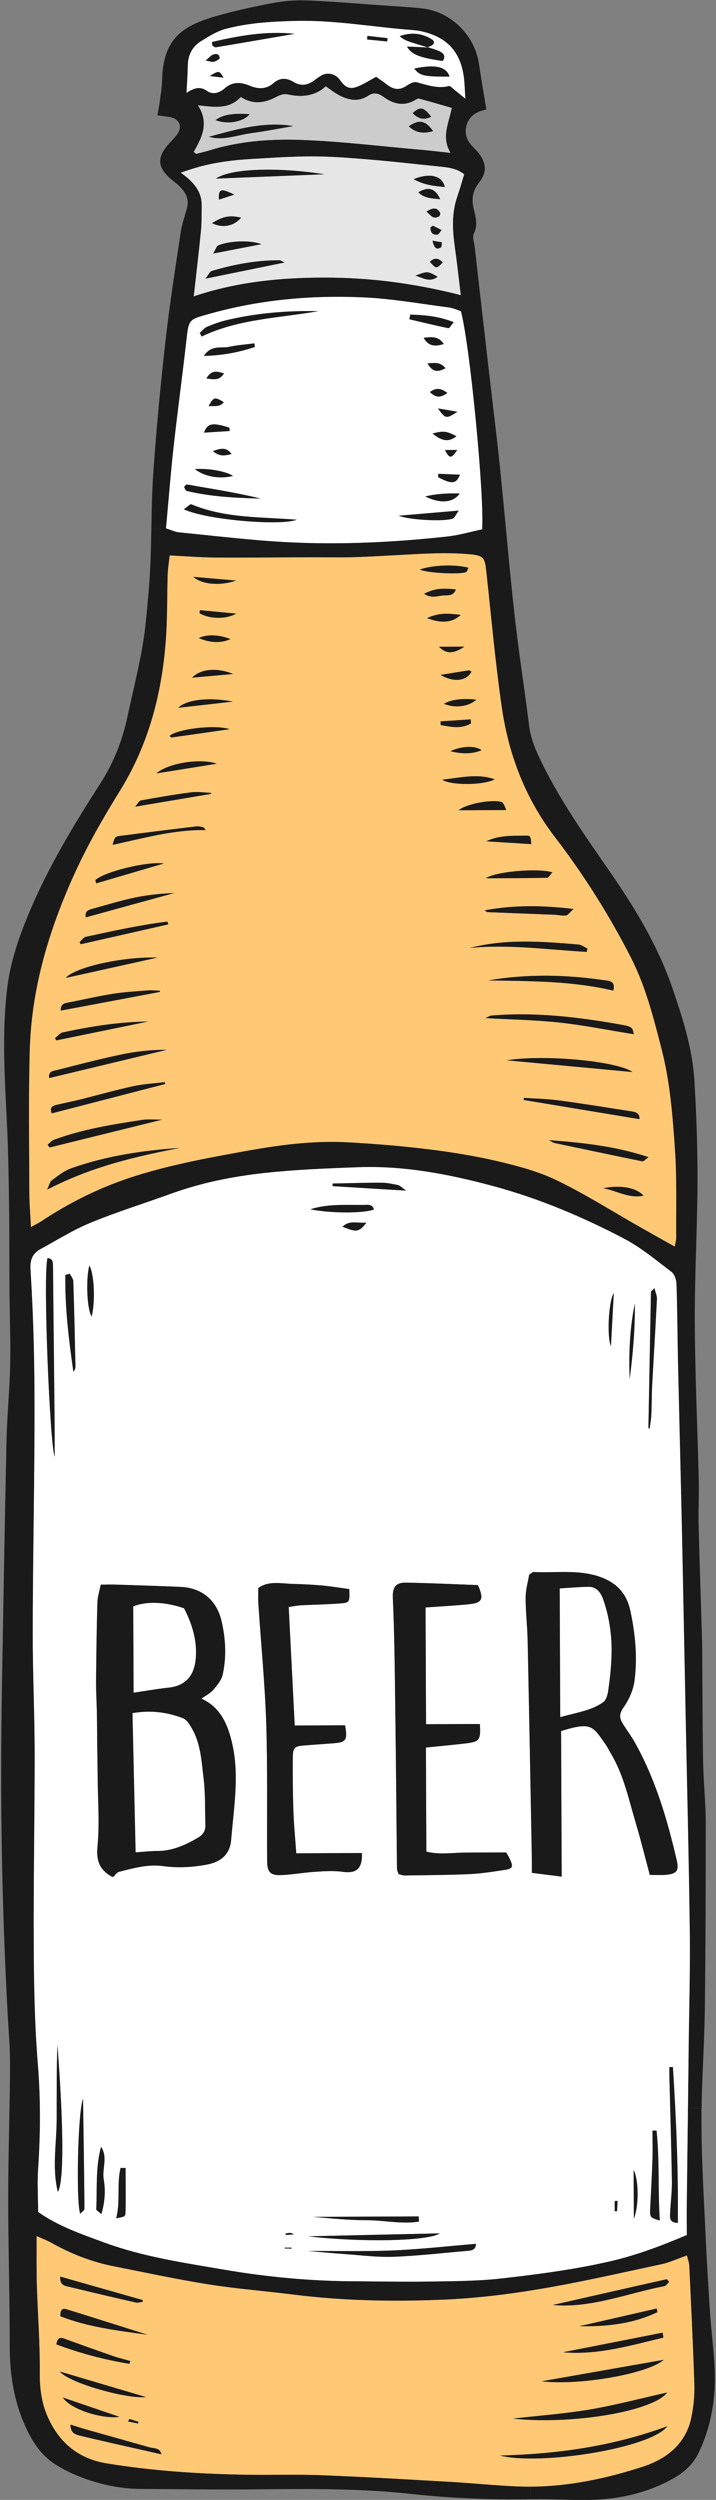 <?xml version="1.0" encoding="UTF-8"?><svg xmlns="http://www.w3.org/2000/svg" xmlns:xlink="http://www.w3.org/1999/xlink" height="831.6" preserveAspectRatio="xMidYMid meet" version="1.0" viewBox="229.4 99.3 238.4 831.6" width="238.4" zoomAndPan="magnify"><rect x="229.4" y="99.3" width="238.4" height="831.6" fill="#808080" stroke="none"/><g><g id="change1_1"><path d="M 467.348 886.953 C 467.805 896.695 466.309 906.145 462.113 915.035 C 460.402 918.684 457.609 921.445 454.09 923.469 C 444.84 928.816 434.742 930.906 424.18 930.934 C 418.34 930.957 412.496 930.582 406.656 930.684 C 406.449 930.684 406.223 930.684 406.012 930.684 L 405.957 926.496 C 418.812 926.441 431.316 923.793 443.516 919.816 C 451.391 917.242 457.816 912.23 459.602 903.387 C 460.328 899.855 460.691 896.176 460.582 892.574 C 460.164 879.34 459.504 866.105 458.883 852.871 C 458.84 851.98 458.477 851.109 458.109 849.598 C 454.891 850.727 452.297 851.953 449.551 852.531 C 442.559 854.02 435.59 855.566 428.598 857.035 L 427.688 852.586 C 429.184 852.273 430.68 851.945 432.16 851.617 C 440.988 849.609 449.336 846.504 458.082 842.77 C 458.07 840.02 458.02 837.215 458.047 834.391 C 458.172 823.145 458.316 811.918 458.457 800.672 L 462.988 800.73 C 462.961 802.266 462.945 803.801 462.953 805.336 C 462.984 817.605 463.734 829.891 464.297 842.156 C 464.695 851.145 465.246 860.109 465.852 869.074 C 466.254 875.047 467.055 880.98 467.348 886.953" fill="#1a1a1a"/></g><g id="change1_2"><path d="M 463.52 685.723 C 463.645 692.34 464.371 698.953 464.379 705.551 C 464.391 726.523 464.344 747.496 464.07 768.469 C 463.906 779.223 463.152 789.977 462.988 800.73 L 458.457 800.672 C 458.543 793.941 458.609 787.188 458.695 780.457 C 458.836 767.695 459.219 754.934 459.07 742.172 C 458.758 717.426 458.129 692.684 457.645 667.961 C 457.262 648.863 456.898 629.789 456.5 610.715 C 456.078 591.32 455.582 571.922 455.141 552.527 C 454.953 543.863 454.918 535.176 454.637 526.512 C 454.59 525.109 454.016 523.195 453.008 522.426 C 447.871 518.539 442.848 514.312 437.184 511.34 C 423.352 504.098 408.988 498.031 393.84 493.922 C 379.016 489.926 364.059 487.027 348.664 487.586 C 338.258 487.969 327.848 488.371 317.52 489.496 C 306.867 490.656 296.332 492.77 286.203 496.449 C 277.305 499.672 268.25 502.48 259.504 506.078 C 253.73 508.453 248.359 511.852 242.836 514.852 C 240.207 516.285 239.379 518.469 239.562 521.52 C 240.133 530.812 240.531 540.102 240.723 549.391 C 240.938 560.121 240.941 570.855 240.855 581.57 C 240.73 601.898 240.32 622.246 240.309 642.574 C 240.289 655.809 240.93 669.039 240.945 682.277 C 240.961 703.703 240.535 725.133 240.645 746.562 C 240.715 759.645 240.941 772.766 242 785.789 C 242.957 797.484 242.891 809.09 242.105 820.754 C 241.785 825.438 242.09 830.18 242.109 835.129 C 248.766 839.84 256.531 842.48 264.184 845.297 C 277.156 850.059 290.758 852.031 304.27 854.344 C 318.598 856.789 333.031 858.113 347.574 858.168 C 355.77 858.211 363.941 858.387 372.133 858.258 C 380.152 858.129 388.23 858.133 396.191 857.246 C 406.73 856.047 417.246 854.715 427.688 852.586 L 428.598 857.035 C 422.023 858.41 415.449 859.707 408.836 860.816 C 398.281 862.586 387.57 863.863 376.898 864.305 C 360.195 865 343.449 864.688 326.812 862.578 C 317.422 861.402 307.973 860.684 298.641 859.184 C 288.051 857.504 277.555 855.23 267.043 853.152 C 259.715 851.684 252.859 848.965 246.359 845.312 C 245.047 844.578 243.605 844.051 241.59 843.148 C 241.617 849.18 241.523 854.605 241.699 860.027 C 241.984 869.449 242.742 878.871 242.648 888.277 C 242.613 893.434 243.129 898.23 245.156 902.941 C 248.945 911.742 255.414 917.18 264.867 918.73 C 279.988 921.23 295.238 922.211 310.543 922.508 C 319.059 922.68 327.59 922.344 336.105 922.668 C 350.422 923.215 364.742 924.066 379.062 924.879 C 386.629 925.305 394.16 926.105 401.73 926.418 C 403.133 926.469 404.555 926.5 405.957 926.496 L 406.012 930.684 C 392.797 930.891 379.637 930.375 366.488 928.934 C 349.66 927.086 332.766 927.195 315.871 927.379 C 302.484 927.527 289.078 927.336 275.672 927.238 C 266.398 927.164 255.18 923.891 247.535 918.898 C 242.742 915.77 239.898 911.043 237.621 905.93 C 233.906 897.566 232.641 888.773 232.641 879.652 C 232.648 863.078 232.125 846.508 232.133 829.953 C 232.148 815.43 232.676 800.922 232.746 786.414 C 232.781 780.594 232.246 774.773 231.938 768.953 C 230.008 733.48 229.406 698.008 230.02 662.488 C 230.492 634.742 230.945 606.98 231.555 579.238 C 231.727 570.57 232.602 561.922 232.793 553.254 C 232.969 545.23 232.613 537.211 232.559 529.191 C 232.484 519.578 232.559 509.965 232.422 500.352 C 232.289 491.059 232.156 481.75 231.684 472.461 C 230.957 457.504 229.984 442.547 231.855 427.594 C 232.922 419.078 235.695 411.121 238.98 403.199 C 245.383 387.832 253.953 373.727 262.902 359.773 C 267.273 352.965 270.184 345.559 271.875 337.531 C 274.109 327.055 276.93 316.707 277.965 306.008 C 278.586 299.73 279.184 293.449 279.461 287.152 C 279.633 283.098 279.715 279.035 279.809 274.98 L 284.664 275.055 C 286.641 275.672 287.797 276.273 289.031 276.383 C 301.094 277.547 313.16 279.051 325.281 279.664 C 342.938 280.559 360.609 279.691 378.195 277.777 C 382.195 277.344 386.137 276.172 389.926 275.379 C 390.695 264.129 385.84 213.902 382.855 202.82 C 382.078 202.578 381.281 202.219 380.445 201.957 L 381.602 197.176 C 382 197.27 382.414 197.379 382.816 197.473 C 382.109 191.691 381.574 186.707 380.871 181.742 C 380.07 176.074 379.707 170.465 381.582 164.922 C 381.977 163.762 382.328 162.602 382.703 161.445 L 387.281 162.887 C 386.66 164.574 386.594 166.379 387.039 168.387 C 387.676 171.211 388.691 174.031 387.148 177.051 C 386.605 178.137 387.273 179.84 387.434 181.242 C 388.984 194.867 390.539 208.496 392.113 222.105 C 393.371 233.078 394.766 244.031 395.891 255.027 C 397.57 271.348 398.926 287.703 400.738 304.004 C 402.098 316.23 404.043 328.375 405.555 340.582 C 406.141 345.414 408.113 349.652 410.215 353.895 C 416.43 366.344 424.441 377.688 432.34 389.09 C 440.711 401.191 448.348 413.715 453.164 427.648 C 456.66 437.781 459.965 448.082 460.613 458.867 C 461.285 470.016 461.672 481.223 461.645 492.41 C 461.574 508.016 460.672 523.605 460.734 539.211 C 460.828 556.883 461.641 574.535 462.074 592.188 C 462.168 596.906 461.887 601.629 462 606.352 C 462.316 618.809 462.746 631.266 463.121 643.703 C 463.211 646.852 463.223 649.996 463.234 653.125 C 463.316 663.992 463.305 674.855 463.52 685.723 Z M 454.551 511.004 C 454.473 501.238 454.793 491.449 454.129 481.727 C 453.363 470.578 452.52 459.414 449.727 448.484 C 447.047 438.105 444.461 427.688 439.566 418.055 C 432.324 403.824 423.828 390.379 414.105 377.695 C 404.383 365.012 398.785 350.469 396.504 334.797 C 394.297 319.676 392.965 304.414 391.289 289.215 C 390.816 284.895 390.379 284.117 385.977 283.699 C 381.898 283.32 377.785 283.262 373.688 283.391 C 365.328 283.691 356.984 284.293 348.625 284.613 C 343.43 284.805 338.215 284.676 333 284.695 C 322.285 284.723 311.555 284.84 300.84 284.77 C 295.984 284.734 291.129 284.336 285.914 284.074 C 285.641 286.504 285.289 288.516 285.238 290.523 C 285.039 296.992 285.141 303.477 284.77 309.926 C 283.691 328.625 279.27 346.41 269.285 362.457 C 263.805 371.297 258.645 380.27 254.305 389.77 C 245.773 408.48 239.918 427.848 239.32 448.48 C 238.871 464.391 239.148 480.316 239.176 496.227 C 239.191 499.773 239.508 503.316 239.715 507.469 C 241.359 506.551 242.324 506.113 243.195 505.52 C 252.973 499.035 263.379 493.965 274.629 490.43 C 286.559 486.684 298.801 484.434 311.039 482.223 C 322.223 480.203 333.535 478.676 344.934 479.273 C 353.906 479.75 362.879 480.492 371.793 481.574 C 379.609 482.527 387.41 483.785 395.059 485.57 C 401.777 487.156 408.609 488.949 414.766 491.922 C 424.23 496.488 433.164 502.18 442.324 507.375 C 446.09 509.52 449.871 511.629 454.07 513.98 C 454.312 512.465 454.555 511.742 454.551 511.004" fill="#1a1a1a"/></g><g id="change2_1"><path d="M 460.582 892.574 C 460.691 896.176 460.328 899.855 459.602 903.387 C 457.816 912.23 451.391 917.242 443.516 919.816 C 431.316 923.793 418.812 926.441 405.957 926.496 C 404.555 926.5 403.133 926.469 401.73 926.418 C 394.16 926.105 386.629 925.305 379.062 924.879 C 364.742 924.066 350.422 923.215 336.105 922.668 C 327.59 922.344 319.059 922.68 310.543 922.508 C 295.238 922.211 279.988 921.23 264.867 918.73 C 255.414 917.18 248.945 911.742 245.156 902.941 C 243.129 898.23 242.613 893.434 242.648 888.277 C 242.742 878.871 241.984 869.449 241.699 860.027 C 241.523 854.605 241.617 849.18 241.59 843.148 C 243.605 844.051 245.047 844.578 246.359 845.312 C 252.859 848.965 259.715 851.684 267.043 853.152 C 277.555 855.23 288.051 857.504 298.641 859.184 C 307.973 860.684 317.422 861.402 326.812 862.578 C 343.449 864.688 360.195 865 376.898 864.305 C 387.57 863.863 398.281 862.586 408.836 860.816 C 415.449 859.707 422.023 858.41 428.598 857.035 C 435.59 855.566 442.559 854.02 449.551 852.531 C 452.297 851.953 454.891 850.727 458.109 849.598 C 458.477 851.109 458.84 851.98 458.883 852.871 C 459.504 866.105 460.164 879.34 460.582 892.574 Z M 452.191 858.363 C 451.734 857.891 451.484 857.453 451.355 857.492 C 438.66 860.332 425.969 863.23 413.445 866.07 C 426.25 867.191 438.215 862.191 450.621 859.789 C 451.211 859.676 451.664 858.855 452.191 858.363 Z M 450.277 876.914 C 450.199 876.367 450.121 875.816 450.043 875.266 C 438.961 877.438 427.895 879.625 416.828 881.793 C 428.418 882.789 439.289 879.539 450.277 876.914 Z M 448.289 868.445 C 448.211 868.051 448.133 867.652 448.055 867.234 C 439.477 869.203 430.875 871.172 422.273 873.125 C 431.301 873.297 440.113 872.367 448.289 868.445 Z M 451.547 895.172 C 442.719 897.141 434.27 899.395 425.668 900.852 C 417.199 902.27 408.57 902.895 400.156 903.859 C 419.734 905.977 446.945 901.445 451.547 895.172 Z M 451.613 906.379 C 433.074 913.223 414.656 915.633 395.922 916.145 C 409.078 919.523 446.125 913.777 451.613 906.379 Z M 450.422 884.289 C 436.664 886.719 423.23 889.066 409.777 891.438 C 421.977 892.961 445.035 889.016 450.422 884.289 Z M 283.152 915.812 L 283.172 915.758 C 283.152 915.738 283.152 915.738 283.133 915.738 C 282.688 913.48 280.68 913.832 279.141 913.402 C 271.91 911.363 264.676 909.328 257.461 907.289 C 256.039 906.879 254.633 906.391 252.867 905.848 C 252.859 908.75 254.551 909.18 256.164 909.57 C 261.059 910.746 265.957 911.844 270.836 912.961 C 274.934 913.895 279.035 914.805 283.133 915.738 C 283.133 915.758 283.152 915.773 283.152 915.812 Z M 249.324 888.191 C 252.469 892.121 272.117 897.465 277.992 896.684 C 268.48 893.879 258.895 891.035 249.324 888.191 Z M 276.914 865.02 C 276.914 864.812 276.895 864.621 276.891 864.414 C 267.855 861.852 258.84 859.293 249.441 856.617 C 249.301 859.617 251.086 859.723 252.562 860.059 C 259.891 861.828 267.238 863.562 274.602 865.238 C 275.32 865.406 276.137 865.098 276.914 865.02 Z M 275.355 905.492 C 275.41 905.301 275.449 905.113 275.484 904.922 C 274.496 904.605 273.512 904.285 272.523 903.984 C 272.352 904.254 272.184 904.539 272.031 904.824 C 273.133 905.047 274.254 905.27 275.355 905.492 Z M 272.484 885.633 C 272.578 885.328 272.672 885.004 272.766 884.699 C 270.906 884.156 269.008 883.73 267.184 883.094 C 261.715 881.199 256.266 879.25 250.836 877.262 C 249.258 876.684 248.5 877.121 248.168 879.172 C 256.066 882.133 264.176 884.281 272.484 885.633 Z M 250.309 896.836 C 252.941 900.938 263.973 904.137 269.164 903.262 C 262.84 901.105 256.574 898.969 250.309 896.836 Z M 249.516 869.816 C 258.762 873.438 268.59 874.594 278.492 875.953 C 269.531 873.129 260.59 870.281 251.609 867.496 C 249.918 866.969 249.43 867.957 249.516 869.816" fill="#ffc875"/></g><g id="change3_1"><path d="M 331.949 848.105 C 336.746 848.504 340.637 848.887 344.504 849.152 C 349.816 849.531 355.164 850.23 360.477 850.02 C 368.609 849.719 376.719 848.773 384.832 848.078 C 386.234 847.957 387.754 847.895 387.895 845.715 C 378.664 846.473 369.508 847.516 360.312 847.914 C 351.121 848.293 341.902 848.066 331.949 848.105 Z M 459.07 742.172 C 459.219 754.934 458.836 767.695 458.695 780.457 C 458.609 787.188 458.543 793.941 458.457 800.672 C 458.316 811.918 458.172 823.145 458.047 834.391 C 458.02 837.215 458.07 840.02 458.082 842.77 C 449.336 846.504 440.988 849.609 432.16 851.617 C 430.68 851.945 429.184 852.273 427.688 852.586 C 417.246 854.715 406.73 856.047 396.191 857.246 C 388.23 858.133 380.152 858.129 372.133 858.258 C 363.941 858.387 355.77 858.211 347.574 858.168 C 333.031 858.113 318.598 856.789 304.27 854.344 C 290.758 852.031 277.156 850.059 264.184 845.297 C 256.531 842.48 248.766 839.84 242.109 835.129 C 242.09 830.18 241.785 825.438 242.105 820.754 C 242.891 809.09 242.957 797.484 242 785.789 C 240.941 772.766 240.715 759.645 240.645 746.562 C 240.535 725.133 240.961 703.703 240.945 682.277 C 240.93 669.039 240.289 655.809 240.309 642.574 C 240.32 622.246 240.73 601.898 240.855 581.57 C 240.941 570.855 240.938 560.121 240.723 549.391 C 240.531 540.102 240.133 530.812 239.562 521.52 C 239.379 518.469 240.207 516.285 242.836 514.852 C 248.359 511.852 253.73 508.453 259.504 506.078 C 268.25 502.48 277.305 499.672 286.203 496.449 C 296.332 492.77 306.867 490.656 317.52 489.496 C 327.848 488.371 338.258 487.969 348.664 487.586 C 364.059 487.027 379.016 489.926 393.84 493.922 C 408.988 498.031 423.352 504.098 437.184 511.34 C 442.848 514.312 447.871 518.539 453.008 522.426 C 454.016 523.195 454.59 525.109 454.637 526.512 C 454.918 535.176 454.953 543.863 455.141 552.527 C 455.582 571.922 456.078 591.32 456.5 610.715 C 456.898 629.789 457.262 648.863 457.645 667.961 C 458.129 692.684 458.758 717.426 459.07 742.172 Z M 451.465 722.938 C 454.742 722.582 455.516 721.535 454.742 718.203 C 451.578 704.523 447.633 691.098 440.68 678.762 C 439.457 676.566 437.875 674.562 436.598 672.406 C 435.586 670.688 435.598 669.301 436.973 667.344 C 438.801 664.758 440.27 661.508 440.672 658.379 C 441.664 650.691 440.949 643.035 439.344 635.383 C 438.242 630.039 435.461 626.562 430.691 624.457 C 429.305 623.836 427.879 623.387 426.457 623.07 C 420.098 621.598 413.504 622.574 407.016 622.223 C 406.77 622.203 406.508 622.527 405.598 623.102 C 405.23 625.34 404.426 628.055 404.418 630.785 C 404.398 635.488 404.988 640.207 405.082 644.945 C 405.578 668.57 406.016 692.195 406.453 715.84 C 406.5 717.832 406.473 719.824 406.48 722.309 C 409.84 722.73 413.008 723.133 416.422 723.574 C 416.355 707.078 416.289 691.242 416.223 675.145 C 417.512 674.742 418.629 674.414 419.633 674.164 C 426.605 672.43 427.312 674.305 431.09 679.672 C 431.719 680.562 432.18 681.586 432.75 682.531 C 437.121 689.812 438.789 698.055 441.172 706.047 C 442.824 711.574 444.195 717.184 445.754 722.996 C 447.707 722.988 449.605 723.133 451.465 722.938 Z M 455.09 838.762 C 455.281 821.336 454.547 804.121 453.453 786.906 C 453.074 786.93 452.676 786.93 452.277 786.93 C 452.281 788.184 452.27 789.434 452.293 790.664 C 452.586 802.137 452.938 813.59 453.117 825.062 C 453.168 828.492 452.672 831.945 452.531 835.398 C 452.48 836.82 452.07 838.66 455.09 838.762 Z M 448.133 531.414 C 448.184 530.371 447.668 529.289 447.301 527.812 C 446.547 528.613 446.168 528.824 446.148 529.051 C 445.852 544.145 445.574 559.223 445.293 574.316 C 445.426 574.41 445.559 574.508 445.691 574.582 C 445.895 573.082 446.191 571.582 446.262 570.066 C 446.422 566.746 446.367 563.445 446.543 560.148 C 447.055 550.57 447.66 540.992 448.133 531.414 Z M 449.094 837.973 C 448.426 827.926 449.047 817.93 448.004 808.035 C 447.547 808.035 447.094 808.059 446.637 808.078 C 446.648 811.188 446.758 814.316 446.656 817.426 C 446.473 822.926 446.152 828.426 445.891 833.926 C 445.77 836.941 445.809 836.98 449.094 837.973 Z M 439.062 558.016 C 440.129 549.688 440.891 541.34 440.762 532.941 C 439.09 541.234 438.707 549.617 439.062 558.016 Z M 440.441 837.398 C 442.246 832.691 442.02 824.387 440.379 821.133 C 440.402 827.141 440.422 832.281 440.441 837.398 Z M 434.859 834.863 C 434.91 833.727 434.965 832.566 435.035 831.43 C 434.711 831.449 434.391 831.473 434.066 831.492 C 434.07 832.629 434.074 833.746 434.082 834.887 C 434.328 834.883 434.594 834.863 434.859 834.863 Z M 432.82 547.082 C 433.137 541.203 433.453 535.344 433.77 529.461 C 431.98 532.219 431.461 544.242 432.82 547.082 Z M 397.414 721.34 C 400.16 720.93 400.387 720.305 399.105 717.598 C 398.781 716.914 398.359 716.273 397.941 715.516 C 393.371 715.535 388.953 715.555 384.551 715.57 C 380.23 715.57 375.871 716.363 371.355 715.246 C 371.305 703.699 371.258 692.398 371.211 680.621 C 375.871 680.148 380.387 679.75 384.879 679.199 C 389.047 678.691 389.516 677.969 389.172 672.793 C 383.465 672.816 377.723 672.84 371.254 672.867 C 371.199 659.668 371.148 646.984 371.094 634.031 C 376.078 633.672 380.762 633.441 385.445 632.969 C 390.031 632.512 390.594 631.277 388.527 626.586 C 380.621 626.293 372.637 625.91 364.633 625.773 C 361.41 625.711 360.031 627.043 360.195 630.777 C 360.762 643.195 360.848 655.633 361.016 668.055 C 361.258 685.688 361.387 703.34 361.574 720.977 C 361.594 721.543 361.922 722.109 362.113 722.734 C 362.871 722.922 363.461 723.188 364.066 723.184 C 371.289 723.078 378.535 723.047 385.777 722.734 C 389.664 722.547 393.547 721.926 397.414 721.34 Z M 368.902 838.32 C 368.863 837.754 368.84 837.164 368.801 836.598 C 357.062 836.645 345.344 836.691 333.605 836.742 C 339.547 837.246 345.504 837.867 351.453 837.863 C 357.258 837.855 363.105 839.254 368.902 838.32 Z M 364.625 495.367 C 363.086 494.293 362.551 493.652 361.906 493.52 C 360.086 493.133 358.203 492.738 356.348 492.73 C 350.941 492.715 345.539 492.906 340.137 493.004 C 340.137 493.289 340.156 493.594 340.156 493.879 C 347.914 494.355 355.672 494.816 364.625 495.367 Z M 331.945 843.215 C 349.23 845.23 371.699 844.926 375.879 842.234 C 360.898 842.562 346.602 842.887 331.945 843.215 Z M 353.898 501.613 C 353.344 499.699 351.695 500.105 350.406 500.129 C 344.469 500.172 338.477 499.723 332.719 501.586 C 340.367 503.09 351.422 502.816 353.898 501.613 Z M 351.414 506.023 C 348.117 506.227 345.723 505.156 343.438 507.383 C 348.188 509.277 348.887 509.219 351.414 506.023 Z M 343.43 721.961 C 348.023 722.625 350.121 720.965 349.91 715.715 C 342.723 715.742 335.516 715.773 328.047 715.805 C 327.703 710.914 327.25 706.383 327.098 701.871 C 326.883 695.898 326.84 689.945 326.891 683.973 C 326.914 680.633 327.48 680.176 330.742 679.934 C 333.891 679.676 337.035 679.473 340.184 679.23 C 344.695 678.91 345.164 678.227 344.293 673.223 C 338.852 673.246 333.391 673.27 327.531 673.293 C 326.867 660.285 326.207 647.188 325.527 633.859 C 327.195 633.625 328.406 633.371 329.641 633.312 C 333.887 633.086 338.133 633.031 342.379 632.711 C 345.867 632.449 345.867 632.336 345.699 627.918 C 342.699 627.512 339.625 626.992 336.535 626.703 C 333.254 626.414 329.953 626.273 326.652 626.176 C 322.82 626.059 318.816 625.09 315.395 627.566 C 315.402 629.52 315.316 631.246 315.438 632.973 C 316.305 646.184 317.613 659.379 318.047 672.609 C 318.527 687.895 318.246 703.195 318.348 718.48 C 318.363 721.949 319.43 723.18 322.785 723.07 C 326.559 722.938 330.289 722.223 334.062 721.98 C 337.172 721.777 340.375 721.535 343.43 721.961 Z M 324.531 842.77 C 325.422 842.711 326.293 842.648 327.184 842.59 C 326.711 842.191 326.234 842.078 325.777 842.082 C 325.363 842.102 324.926 842.219 324.492 842.297 C 324.512 842.449 324.512 842.617 324.531 842.77 Z M 326.445 847.332 C 326.445 847.219 326.445 847.105 326.445 846.992 C 325.688 846.992 324.926 846.996 324.168 847 C 324.148 847.074 324.148 847.172 324.152 847.246 C 324.91 847.281 325.668 847.316 326.445 847.332 Z M 306.371 711.305 C 307.238 700.664 309.148 689.961 306.715 679.312 C 305.305 673.156 302.988 667.344 296.488 664.355 C 297.945 663.309 299.422 662.582 300.422 661.422 C 301.703 659.918 303.156 658.203 303.547 656.363 C 304.852 650.461 304.543 644.469 303.172 638.559 C 301.531 631.605 296.66 627.492 289.473 627.184 C 282.379 626.887 275.305 626.652 268.23 626.434 C 266.523 626.367 264.816 626.43 262.941 626.438 C 262.551 628.43 261.895 630.406 261.828 632.379 C 261.578 641.043 261.465 649.691 261.387 658.355 C 261.344 661.961 261.605 665.562 261.656 669.184 C 261.73 672.785 261.727 676.406 261.777 680.031 C 261.812 683.5 261.902 686.949 261.914 690.422 C 261.984 698.137 262.586 705.91 261.859 713.535 C 261.387 718.316 262.609 721.25 266.469 723.492 C 266.586 723.566 266.754 723.586 267.113 723.68 C 267.684 723.145 268.246 722.156 269.023 721.965 C 273.816 720.75 278.645 719.383 283.652 720.062 C 288.512 720.727 293.309 720.48 298.082 719.605 C 302.953 718.73 305.977 716.16 306.371 711.305 Z M 271.195 835.121 C 271.297 832.012 271.227 828.883 271.234 825.754 C 271.227 824.008 271.219 822.246 271.211 820.48 C 270.645 820.484 270.094 820.488 269.543 820.469 C 268.219 825.938 269.551 831.641 268.074 837.219 C 270.992 836.695 271.129 836.695 271.195 835.121 Z M 263.16 835.836 C 264.355 831.68 264.566 827.922 263.945 824.344 C 263.324 820.723 265.395 816.902 263.047 813.441 C 261.18 820.297 261.777 827.289 261.445 834.215 C 261.43 834.574 262.227 834.988 263.16 835.836 Z M 259.918 537.234 C 261.188 532.297 260.77 523.008 259.145 520.285 C 257.934 524.879 258.371 534.945 259.918 537.234 Z M 257.52 834.078 C 257.434 822.207 257.234 810.34 257.047 797.445 C 255.266 801.965 254.703 832.059 256.105 835.715 C 256.688 835.066 257.523 834.57 257.52 834.078 Z M 253.832 555.633 C 254.34 555.023 254.547 554.414 254.523 553.809 C 254.316 544.367 254.125 534.941 253.801 525.5 C 253.777 524.668 253.035 523.836 252.617 523.004 C 252.145 523.156 251.648 523.293 251.156 523.426 C 250.992 534.234 252.309 544.926 253.832 555.633 Z M 248.66 828.465 C 250.73 825.098 250.602 806.781 248.516 779.484 C 248.227 787.621 248.277 795.773 248.273 803.91 C 248.289 812.102 246.656 820.301 248.66 828.465 Z M 247.613 583.93 C 247.598 579.684 247.594 574.543 247.555 569.406 C 247.395 553.078 247.191 536.754 247.051 520.43 C 247.023 519.062 246.926 517.906 245.199 517.84 C 243.672 524.195 246.023 580.145 247.613 583.93" fill="#fff"/></g><g id="change2_2"><path d="M 454.129 481.727 C 454.793 491.449 454.473 501.238 454.551 511.004 C 454.555 511.742 454.312 512.465 454.07 513.98 C 449.871 511.629 446.09 509.52 442.324 507.375 C 433.164 502.18 424.23 496.488 414.766 491.922 C 408.609 488.949 401.777 487.156 395.059 485.57 C 387.41 483.785 379.609 482.527 371.793 481.574 C 362.879 480.492 353.906 479.75 344.934 479.273 C 333.535 478.676 322.223 480.203 311.039 482.223 C 298.801 484.434 286.559 486.684 274.629 490.43 C 263.379 493.965 252.973 499.035 243.195 505.52 C 242.324 506.113 241.359 506.551 239.715 507.469 C 239.508 503.316 239.191 499.773 239.176 496.227 C 239.148 480.316 238.871 464.391 239.32 448.48 C 239.918 427.848 245.773 408.48 254.305 389.77 C 258.645 380.27 263.805 371.297 269.285 362.457 C 279.27 346.41 283.691 328.625 284.77 309.926 C 285.141 303.477 285.039 296.992 285.238 290.523 C 285.289 288.516 285.641 286.504 285.914 284.074 C 291.129 284.336 295.984 284.734 300.84 284.77 C 311.555 284.84 322.285 284.723 333 284.695 C 338.215 284.676 343.43 284.805 348.625 284.613 C 356.984 284.293 365.328 283.691 373.688 283.391 C 377.785 283.262 381.898 283.32 385.977 283.699 C 390.379 284.117 390.816 284.895 391.289 289.215 C 392.965 304.414 394.297 319.676 396.504 334.797 C 398.785 350.469 404.383 365.012 414.105 377.695 C 423.828 390.379 432.324 403.824 439.566 418.055 C 444.461 427.688 447.047 438.105 449.727 448.484 C 452.52 459.414 453.363 470.578 454.129 481.727 Z M 443.336 485.641 C 443.695 485.715 444.203 485.047 445.359 484.227 C 434.461 480.648 423.969 479.441 412.172 478.582 C 413.387 479.219 413.633 479.445 413.918 479.504 C 423.73 481.566 433.523 483.633 443.336 485.641 Z M 430.25 494.586 C 434.633 495.309 438.684 498.078 443.668 497.055 C 441.438 494.426 435.973 493.367 430.25 494.586 Z M 442.312 471.594 C 442.453 469.316 440.766 469.191 439.285 468.949 C 431.355 467.711 423.422 466.418 415.453 465.352 C 411.621 464.836 407.715 464.773 403.824 464.508 C 403.809 464.734 403.77 464.98 403.754 465.211 C 416.543 467.336 429.352 469.445 442.312 471.594 Z M 440.449 443.348 C 440.238 442.723 440.195 441.715 439.684 441.281 C 439.016 440.715 437.992 440.492 437.082 440.324 C 422.508 437.676 407.879 435.879 393.02 437.133 C 392.41 437.191 391.844 437.609 391.012 437.977 C 399.488 438.453 407.59 438.59 415.613 439.445 C 423.828 440.344 431.949 441.977 440.449 443.348 Z M 433.582 428.828 C 434.461 425.586 432.184 425.594 430.461 425.355 C 417.633 423.492 404.793 423.242 391.926 425.438 C 405.828 425.684 419.766 425.57 433.582 428.828 Z M 424.75 415.953 C 424.824 415.594 424.918 415.215 425.012 414.852 C 424.004 414.383 423.035 413.57 422.008 413.5 C 409.906 412.488 397.77 411.531 385.797 414.652 C 398.816 413.348 411.777 415.23 424.75 415.953 Z M 398.105 452.016 C 412.047 453.305 426.008 454.613 440.027 455.922 C 435.121 452.375 411.105 449.953 398.105 452.016 Z M 417.816 403.848 C 418.441 403.785 418.969 402.93 420.387 401.676 C 409.742 400.391 400.262 400.371 390.809 402.117 C 391.207 402.555 391.605 402.723 392.023 402.738 C 399.383 403.031 406.723 403.305 414.078 403.598 C 415.332 403.648 416.605 403.984 417.816 403.848 Z M 411.508 391.301 C 412.074 391.277 412.641 390.215 413.32 389.492 C 408.934 388.086 394.906 389.035 391.125 391.461 C 397.91 391.434 404.699 391.441 411.508 391.301 Z M 406.305 380.098 C 406.066 377.461 406.062 377.254 404.453 377.277 C 400.035 377.355 395.578 377.086 391.301 379.172 C 396.195 379.473 401.07 379.777 406.305 380.098 Z M 395.676 368.781 C 396.414 368.777 397.137 368.773 397.973 368.773 C 396.918 366.215 396.918 366.215 395.871 365.973 C 392.777 365.285 384.613 366.684 382.137 368.836 C 387.125 368.816 391.41 368.801 395.676 368.781 Z M 394.137 358.547 C 388.477 356.523 382.871 357.988 376.633 358.656 C 379.391 360.582 390.219 360.613 394.137 358.547 Z M 386.227 339.922 C 386.207 339.484 386.168 339.051 386.145 338.594 C 382.789 338.816 379.438 339.039 376.078 339.262 C 376.102 339.68 376.121 340.078 376.141 340.496 C 379.539 341.086 382.938 341.926 386.227 339.922 Z M 387.996 332.062 C 383.406 331.477 379.387 332.062 377.23 333.438 C 380.805 334.898 385.219 334.484 387.996 332.062 Z M 389.773 348.84 C 387.492 347.273 383.242 347.426 379.363 349.184 C 383.387 350.211 386.855 350.102 389.773 348.84 Z M 386.383 322.742 C 386.137 322.59 385.852 322.27 385.625 322.289 C 382.703 322.719 379.805 323.203 376.094 323.809 C 380.578 326.445 384.785 325.781 386.383 322.742 Z M 384.559 289.621 C 384.938 289.488 385.09 288.711 385.391 288.16 C 380.984 286.98 373.383 287.223 369.18 288.773 C 371.59 289.922 382.344 290.465 384.559 289.621 Z M 384.02 314.406 C 380.793 314.422 378.176 314.434 375.562 314.441 C 377.922 316.938 380.48 316.832 384.02 314.406 Z M 376.551 297.43 C 378.125 297.234 380.367 297.812 381.172 295.363 C 376.125 294.871 374.078 295.125 370.598 296.809 C 372.879 298.375 374.809 297.645 376.551 297.43 Z M 382.816 303.852 C 379.078 303.391 375.703 302.969 371.578 304.922 C 376.555 306.797 380.078 306.402 382.816 303.852 Z M 293.758 291.191 C 296.707 293.852 302.965 294.207 308.039 292.422 C 302.598 291.949 298.176 291.57 293.758 291.191 Z M 295.836 303.281 C 299.012 305.219 304.586 305.406 308.047 303.422 C 303.684 303.004 299.816 302.637 295.965 302.273 C 295.91 302.617 295.871 302.957 295.836 303.281 Z M 295.586 311.566 C 299.422 313.203 303.156 313.301 306.129 311.883 C 302.367 310.383 298.102 310.25 295.586 311.566 Z M 307.031 323.504 C 301.996 321.402 296.367 321.613 293.344 324.738 C 297.742 324.34 302.16 323.941 307.031 323.504 Z M 306.973 332.684 C 299.098 331.16 291.535 331.969 288.758 334.75 C 295.297 334 301.137 333.352 306.973 332.684 Z M 305.91 341.863 C 300.578 340.219 288.316 341.863 285.859 344.109 C 286.086 344.277 286.336 344.637 286.543 344.617 C 293.008 343.719 299.449 342.781 305.91 341.863 Z M 299.535 363.414 C 299.609 363.301 299.684 363.164 299.762 363.051 C 297.504 362.969 295.227 362.598 293.008 362.871 C 287.438 363.598 281.887 364.547 276.352 365.559 C 275.688 365.691 275.199 366.758 274.391 367.652 C 283.238 366.152 291.387 364.793 299.535 363.414 Z M 266.875 380.348 C 277.523 378.066 287.352 375.238 297.914 375.441 C 297.438 374.895 297.285 374.535 297.059 374.496 C 296.301 374.328 295.48 374.105 294.742 374.203 C 286.328 375.203 277.914 376.266 269.5 377.34 C 268.891 377.422 268.133 377.555 267.758 377.977 C 267.34 378.43 267.27 379.227 266.875 380.348 Z M 301.617 353.355 C 296.34 351.5 285.668 352.984 281.434 356.586 C 288.578 355.438 294.891 354.426 301.617 353.355 Z M 285.434 406.801 C 285.34 406.496 285.242 406.195 285.145 405.871 C 275.992 406.992 266.992 408.98 257.992 410.934 C 257.199 411.105 256.578 412.098 255.879 412.703 C 256.012 412.934 256.164 413.18 256.297 413.406 C 265.996 411.203 275.715 409.004 285.434 406.801 Z M 284.906 448.539 C 279.613 448.484 274.477 449.074 269.422 450.156 C 262.371 451.645 255.402 453.477 248.41 455.25 C 247.18 455.559 245.359 455.586 245.805 457.914 C 259.027 454.75 271.969 451.645 284.906 448.539 Z M 284.383 459.898 C 284.344 459.691 284.324 459.48 284.305 459.273 C 280.777 459.703 277.215 459.891 273.766 460.625 C 267.934 461.898 262.191 463.535 256.398 464.98 C 253.648 465.656 250.883 466.219 248.137 466.855 C 246.754 467.184 245.867 467.852 246.633 469.668 C 259.285 466.395 271.824 463.156 284.383 459.898 Z M 261.449 393.152 C 268.949 390.941 276.469 388.746 283.969 386.535 C 278.578 385.762 264.332 389.195 261.141 392.055 C 261.234 392.41 261.352 392.789 261.449 393.152 Z M 282.59 429.281 C 282.625 429.148 282.664 429.016 282.699 428.883 C 281.41 428.832 280.102 428.648 278.832 428.746 C 274.773 429.066 270.699 429.293 266.68 429.938 C 261.602 430.754 256.602 431.949 251.543 432.918 C 250.008 433.211 249.633 434.047 249.621 435.484 C 260.855 433.371 271.73 431.336 282.59 429.281 Z M 281.801 417.852 C 270.633 417.422 254.281 421.02 251.301 424.613 C 262.023 422.238 271.914 420.035 281.801 417.852 Z M 283.426 471.754 C 280.789 471.766 278.723 471.527 276.734 471.84 C 266.824 473.34 256.91 474.953 247.426 478.426 C 246.594 478.715 245.953 479.531 245.234 480.102 C 245.461 480.406 245.691 480.707 245.922 481.012 C 258.234 477.965 270.527 474.938 283.426 471.754 Z M 248.145 445.391 C 258.355 443.301 268.547 441.211 278.742 439.121 C 269.109 439.219 259.691 440.715 250.352 442.727 C 249.383 442.922 248.574 444.004 247.703 444.672 C 247.855 444.918 248.012 445.164 248.145 445.391 Z M 287.438 396.363 C 283.098 396.57 278.738 396.949 274.496 397.84 C 269.738 398.824 265.078 400.266 260.383 401.555 C 259.059 401.922 257.539 402.25 257.969 404.469 C 267.988 401.695 277.723 399.039 287.438 396.363 Z M 289.324 481.152 C 276.965 482 264.781 483.797 253.059 487.961 C 250.73 488.785 248.688 490.461 246.664 491.949 C 246.004 492.426 245.82 493.547 245.066 495.027 C 257.953 488.508 269.676 484.934 289.324 481.152" fill="#ffc875"/></g><g id="change1_3"><path d="M 454.742 718.203 C 455.516 721.535 454.742 722.582 451.465 722.938 C 449.605 723.133 447.707 722.988 445.754 722.996 C 444.195 717.184 442.824 711.574 441.172 706.047 C 438.789 698.055 437.121 689.812 432.75 682.531 C 432.18 681.586 431.719 680.562 431.09 679.672 C 427.312 674.305 426.605 672.43 419.633 674.164 L 418.57 669.809 C 422.965 668.688 426.887 667.914 430.234 665.531 C 431.199 664.844 431.703 663.117 431.887 661.789 C 432.402 658.223 432.809 654.617 432.965 650.996 C 433.277 644.355 432.453 637.816 430.285 631.512 C 429.461 629.164 428.121 627.141 425.316 627.172 L 426.457 623.07 C 427.879 623.387 429.305 623.836 430.691 624.457 C 435.461 626.562 438.242 630.039 439.344 635.383 C 440.949 643.035 441.664 650.691 440.672 658.379 C 440.27 661.508 438.801 664.758 436.973 667.344 C 435.598 669.301 435.586 670.688 436.598 672.406 C 437.875 674.562 439.457 676.566 440.68 678.762 C 447.633 691.098 451.578 704.523 454.742 718.203" fill="#1a1a1a"/></g><g id="change1_4"><path d="M 453.453 786.906 C 454.547 804.121 455.281 821.336 455.09 838.762 C 452.07 838.66 452.48 836.82 452.531 835.398 C 452.672 831.945 453.168 828.492 453.117 825.062 C 452.938 813.59 452.586 802.137 452.293 790.664 C 452.27 789.434 452.281 788.184 452.277 786.93 C 452.676 786.93 453.074 786.93 453.453 786.906" fill="#1a1a1a"/></g><g id="change1_5"><path d="M 451.355 857.492 C 451.484 857.453 451.734 857.891 452.191 858.363 C 451.664 858.855 451.211 859.676 450.621 859.789 C 438.215 862.191 426.25 867.191 413.445 866.07 C 425.969 863.23 438.66 860.332 451.355 857.492" fill="#1a1a1a"/></g><g id="change1_6"><path d="M 450.043 875.266 C 450.121 875.816 450.199 876.367 450.277 876.914 C 439.289 879.539 428.418 882.789 416.828 881.793 C 427.895 879.625 438.961 877.438 450.043 875.266" fill="#1a1a1a"/></g><g id="change1_7"><path d="M 447.301 527.812 C 447.668 529.289 448.184 530.371 448.133 531.414 C 447.66 540.992 447.055 550.57 446.543 560.148 C 446.367 563.445 446.422 566.746 446.262 570.066 C 446.191 571.582 445.895 573.082 445.691 574.582 C 445.559 574.508 445.426 574.41 445.293 574.316 C 445.574 559.223 445.852 544.145 446.148 529.051 C 446.168 528.824 446.547 528.613 447.301 527.812" fill="#1a1a1a"/></g><g id="change1_8"><path d="M 448.004 808.035 C 449.047 817.93 448.426 827.926 449.094 837.973 C 445.809 836.98 445.77 836.941 445.891 833.926 C 446.152 828.426 446.473 822.926 446.656 817.426 C 446.758 814.316 446.648 811.188 446.637 808.078 C 447.094 808.059 447.547 808.035 448.004 808.035" fill="#1a1a1a"/></g><g id="change1_9"><path d="M 448.055 867.234 C 448.133 867.652 448.211 868.051 448.289 868.445 C 440.113 872.367 431.301 873.297 422.273 873.125 C 430.875 871.172 439.477 869.203 448.055 867.234" fill="#1a1a1a"/></g><g id="change1_10"><path d="M 445.359 484.227 C 444.203 485.047 443.695 485.715 443.336 485.641 C 433.523 483.633 423.73 481.566 413.918 479.504 C 413.633 479.445 413.387 479.219 412.172 478.582 C 423.969 479.441 434.461 480.648 445.359 484.227" fill="#1a1a1a"/></g><g id="change1_11"><path d="M 443.668 497.055 C 438.684 498.078 434.633 495.309 430.25 494.586 C 435.973 493.367 441.438 494.426 443.668 497.055" fill="#1a1a1a"/></g><g id="change1_12"><path d="M 439.285 468.949 C 440.766 469.191 442.453 469.316 442.312 471.594 C 429.352 469.445 416.543 467.336 403.754 465.211 C 403.77 464.98 403.809 464.734 403.824 464.508 C 407.715 464.773 411.621 464.836 415.453 465.352 C 423.422 466.418 431.355 467.711 439.285 468.949" fill="#1a1a1a"/></g><g id="change1_13"><path d="M 440.762 532.941 C 440.891 541.34 440.129 549.688 439.062 558.016 C 438.707 549.617 439.09 541.234 440.762 532.941" fill="#1a1a1a"/></g><g id="change1_14"><path d="M 439.684 441.281 C 440.195 441.715 440.238 442.723 440.449 443.348 C 431.949 441.977 423.828 440.344 415.613 439.445 C 407.59 438.59 399.488 438.453 391.012 437.977 C 391.844 437.609 392.41 437.191 393.02 437.133 C 407.879 435.879 422.508 437.676 437.082 440.324 C 437.992 440.492 439.016 440.715 439.684 441.281" fill="#1a1a1a"/></g><g id="change1_15"><path d="M 440.379 821.133 C 442.02 824.387 442.246 832.691 440.441 837.398 C 440.422 832.281 440.402 827.141 440.379 821.133" fill="#1a1a1a"/></g><g id="change1_16"><path d="M 430.461 425.355 C 432.184 425.594 434.461 425.586 433.582 428.828 C 419.766 425.57 405.828 425.684 391.926 425.438 C 404.793 423.242 417.633 423.492 430.461 425.355" fill="#1a1a1a"/></g><g id="change1_17"><path d="M 435.035 831.43 C 434.965 832.566 434.91 833.727 434.859 834.863 C 434.594 834.863 434.328 834.883 434.082 834.887 C 434.074 833.746 434.07 832.629 434.066 831.492 C 434.391 831.473 434.711 831.449 435.035 831.43" fill="#1a1a1a"/></g><g id="change1_18"><path d="M 433.77 529.461 C 433.453 535.344 433.137 541.203 432.82 547.082 C 431.461 544.242 431.98 532.219 433.77 529.461" fill="#1a1a1a"/></g><g id="change3_2"><path d="M 430.285 631.512 C 432.453 637.816 433.277 644.355 432.965 650.996 C 432.809 654.617 432.402 658.223 431.887 661.789 C 431.703 663.117 431.199 664.844 430.234 665.531 C 426.887 667.914 422.965 668.688 418.57 669.809 C 417.719 670.039 416.828 670.27 415.938 670.52 C 415.879 655.539 415.82 641.867 415.762 627.684 C 418.816 627.52 422.055 627.203 425.316 627.172 C 428.121 627.141 429.461 629.164 430.285 631.512" fill="#fff"/></g><g id="change1_19"><path d="M 425.668 900.852 C 434.27 899.395 442.719 897.141 451.547 895.172 C 446.945 901.445 419.734 905.977 400.156 903.859 C 408.57 902.895 417.199 902.27 425.668 900.852" fill="#1a1a1a"/></g><g id="change1_20"><path d="M 426.457 623.07 L 425.316 627.172 C 422.055 627.203 418.816 627.52 415.762 627.684 C 415.82 641.867 415.879 655.539 415.938 670.52 C 416.828 670.27 417.719 670.039 418.57 669.809 L 419.633 674.164 C 418.629 674.414 417.512 674.742 416.223 675.145 C 416.289 691.242 416.355 707.078 416.422 723.574 C 413.008 723.133 409.84 722.73 406.48 722.309 C 406.473 719.824 406.5 717.832 406.453 715.84 C 406.016 692.195 405.578 668.57 405.082 644.945 C 404.988 640.207 404.398 635.488 404.418 630.785 C 404.426 628.055 405.23 625.34 405.598 623.102 C 406.508 622.527 406.77 622.203 407.016 622.223 C 413.504 622.574 420.098 621.598 426.457 623.07" fill="#1a1a1a"/></g><g id="change1_21"><path d="M 395.922 916.145 C 414.656 915.633 433.074 913.223 451.613 906.379 C 446.125 913.777 409.078 919.523 395.922 916.145" fill="#1a1a1a"/></g><g id="change1_22"><path d="M 425.012 414.852 C 424.918 415.215 424.824 415.594 424.75 415.953 C 411.777 415.23 398.816 413.348 385.797 414.652 C 397.77 411.531 409.906 412.488 422.008 413.5 C 423.035 413.57 424.004 414.383 425.012 414.852" fill="#1a1a1a"/></g><g id="change1_23"><path d="M 440.027 455.922 C 426.008 454.613 412.047 453.305 398.105 452.016 C 411.105 449.953 435.121 452.375 440.027 455.922" fill="#1a1a1a"/></g><g id="change1_24"><path d="M 420.387 401.676 C 418.969 402.93 418.441 403.785 417.816 403.848 C 416.605 403.984 415.332 403.648 414.078 403.598 C 406.723 403.305 399.383 403.031 392.023 402.738 C 391.605 402.723 391.207 402.555 390.809 402.117 C 400.262 400.371 409.742 400.391 420.387 401.676" fill="#1a1a1a"/></g><g id="change1_25"><path d="M 409.777 891.438 C 423.23 889.066 436.664 886.719 450.422 884.289 C 445.035 889.016 421.977 892.961 409.777 891.438" fill="#1a1a1a"/></g><g id="change1_26"><path d="M 413.32 389.492 C 412.641 390.215 412.074 391.277 411.508 391.301 C 404.699 391.441 397.91 391.434 391.125 391.461 C 394.906 389.035 408.934 388.086 413.32 389.492" fill="#1a1a1a"/></g><g id="change1_27"><path d="M 404.453 377.277 C 406.062 377.254 406.066 377.461 406.305 380.098 C 401.07 379.777 396.195 379.473 391.301 379.172 C 395.578 377.086 400.035 377.355 404.453 377.277" fill="#1a1a1a"/></g><g id="change1_28"><path d="M 399.105 717.598 C 400.387 720.305 400.16 720.93 397.414 721.34 C 393.547 721.926 389.664 722.547 385.777 722.734 C 378.535 723.047 371.289 723.078 364.066 723.184 C 363.461 723.188 362.871 722.922 362.113 722.734 C 361.922 722.109 361.594 721.543 361.574 720.977 C 361.387 703.34 361.258 685.688 361.016 668.055 C 360.848 655.633 360.762 643.195 360.195 630.777 C 360.031 627.043 361.41 625.711 364.633 625.773 C 372.637 625.91 380.621 626.293 388.527 626.586 C 390.594 631.277 390.031 632.512 385.445 632.969 C 380.762 633.441 376.078 633.672 371.094 634.031 C 371.148 646.984 371.199 659.668 371.254 672.867 C 377.723 672.84 383.465 672.816 389.172 672.793 C 389.516 677.969 389.047 678.691 384.879 679.199 C 380.387 679.75 375.871 680.148 371.211 680.621 C 371.258 692.398 371.305 703.699 371.355 715.246 C 375.871 716.363 380.23 715.57 384.551 715.57 C 388.953 715.555 393.371 715.535 397.941 715.516 C 398.359 716.273 398.781 716.914 399.105 717.598" fill="#1a1a1a"/></g><g id="change1_29"><path d="M 397.973 368.773 C 397.137 368.773 396.414 368.777 395.676 368.781 C 391.41 368.801 387.125 368.816 382.137 368.836 C 384.613 366.684 392.777 365.285 395.871 365.973 C 396.918 366.215 396.918 366.215 397.973 368.773" fill="#1a1a1a"/></g><g id="change1_30"><path d="M 388.891 120.633 C 389.609 125.617 390.484 130.543 391.34 135.695 C 390.297 136.004 389.559 136.16 388.879 136.445 C 384.43 138.211 383.031 143.715 386.137 147.359 C 387.051 148.438 388.172 149.344 388.992 150.496 C 391.379 153.863 391.484 156.762 388.938 159.996 C 388.203 160.949 387.637 161.898 387.281 162.887 L 382.703 161.445 C 383.117 160.059 383.527 158.672 383.957 157.27 C 381.273 155.191 378.297 154.977 375.32 154.668 C 367.941 153.922 360.578 153.059 353.199 152.445 C 346.77 151.902 340.301 151.359 333.871 151.332 C 326.934 151.305 320.016 151.785 313.094 152.195 C 307.312 152.52 301.605 153.211 295.641 154.809 L 294.691 150.488 C 296.191 150.102 297.688 149.773 299.145 149.312 C 309.051 146.238 319.324 145.477 329.508 145.832 C 342.707 146.289 355.855 147.922 369.02 149.062 C 372.281 149.352 375.527 149.738 379.395 150.156 C 376.227 144.824 378.883 140.203 379.809 135.195 C 376.07 134.109 372.539 133.082 368.988 132.129 C 368.629 132.016 368.078 132.305 367.68 132.551 C 363.898 134.805 360.387 133.93 357.113 131.551 C 355.383 130.289 353.848 129.934 351.957 131.176 C 348.457 133.426 345.02 132.551 341.715 130.648 C 340.496 129.953 339.395 129.066 337.871 128.012 C 335.586 130.125 333.031 131.027 330.301 131.172 L 330.152 127.492 C 331.402 127.488 332.652 127.008 333.844 126.148 C 334.754 125.5 335.621 124.812 336.605 124.297 C 338.688 123.227 341.211 123.938 342.605 125.902 C 344.492 128.609 346.031 129.172 348.926 127.906 C 350.895 127.047 352.73 125.883 354.641 124.832 C 355.934 125.754 357.094 126.547 358.219 127.414 C 360.289 129.035 362.34 129.465 364.703 127.859 C 365.707 127.191 367.164 126.391 368.148 126.652 C 371.68 127.586 375.117 128.879 378.887 127.914 C 379.285 127.801 379.934 128.52 380.41 128.914 C 381.551 129.82 382.672 130.766 384.328 132.141 C 384.203 129.941 384.141 128.273 384.004 126.605 C 383.262 116.844 378.422 111.383 368.934 109.562 C 368.156 109.414 367.359 109.363 366.578 109.289 C 353.777 108.336 341.156 105.98 328.168 106.262 C 320.094 106.43 312.188 106.879 304.438 108.938 C 304.098 109.035 303.738 109.133 303.398 109.246 L 302.09 104.453 C 308.508 102.645 315.062 101.234 321.641 100.07 C 325.336 99.41 329.203 99.316 332.957 99.492 C 341.453 99.895 349.934 100.617 358.41 101.207 C 362.188 101.477 365.98 101.668 369.734 102.07 C 379.469 103.074 387.484 110.949 388.891 120.633" fill="#1a1a1a"/></g><g id="change3_3"><path d="M 382.855 202.82 C 385.84 213.902 390.695 264.129 389.926 275.379 C 386.137 276.172 382.195 277.344 378.195 277.777 C 360.609 279.691 342.938 280.559 325.281 279.664 C 313.16 279.051 301.094 277.547 289.031 276.383 C 287.797 276.273 286.641 275.672 284.664 275.055 C 285.516 265.723 286.219 256.77 287.207 247.852 C 288.504 236.09 290.125 224.383 291.441 212.621 C 292.266 205.375 292.191 205.641 299.254 203.656 C 315.98 198.961 333.078 197.449 350.316 198.215 C 359.895 198.629 369.402 200.355 378.926 201.586 C 379.438 201.656 379.949 201.789 380.445 201.957 C 381.281 202.219 382.078 202.578 382.855 202.82 Z M 382.48 263.465 C 378.574 263.363 374.742 263.516 370.992 264.457 C 376.008 266.902 380.258 266.602 382.48 263.465 Z M 381.645 248.98 C 380.125 248.984 378.895 248.988 377.527 248.996 C 379.113 251.93 379.605 251.945 381.645 248.98 Z M 375.27 258.031 C 379.871 260.441 381.273 260.34 382.551 257.203 C 380.047 257.102 377.695 257.016 375.344 256.91 C 375.305 257.293 375.289 257.652 375.27 258.031 Z M 380.145 271.797 C 380.789 271.527 381.145 270.523 382.145 269.152 C 375.281 269.75 369.254 270.25 362.164 270.848 C 365.926 272.348 377.59 272.852 380.145 271.797 Z M 378.707 208.488 C 379.031 208.543 379.574 207.516 380.48 206.488 C 375.391 204.445 370.707 204.102 365.984 203.953 C 365.891 204.484 365.801 204.996 365.707 205.508 C 370.035 206.531 374.363 207.578 378.707 208.488 Z M 375.215 235.164 C 377.77 238.68 377.902 238.699 381.703 236.273 C 379.086 235.812 377.148 235.477 375.215 235.164 Z M 373.41 243.516 C 376.664 246.137 378.77 246.395 381.398 244.43 C 378.09 242.68 377.086 242.551 373.41 243.516 Z M 372.539 229.715 C 374.48 231.621 376.035 231.711 378.359 230.012 C 376.25 228.484 374.73 228.109 372.539 229.715 Z M 371.723 220.195 C 373.555 223.301 375.297 223.047 377.719 221.805 C 376.098 219.723 374.355 219.977 371.723 220.195 Z M 370.473 211.652 C 371.906 214.281 373.992 214.785 377.156 213.727 C 375.266 210.871 372.805 211.488 370.473 211.652 Z M 335.395 202.809 C 325.152 202.586 315.031 203.422 305.086 205.738 C 302.793 206.277 300.559 207.086 298.402 207.984 C 297.453 208.367 296.738 209.336 295.926 210.043 C 296.117 210.441 296.328 210.855 296.52 211.254 C 308.855 205.344 322.32 205.117 335.395 202.809 Z M 290.609 268.715 C 298.098 272.25 322.891 274.309 328.227 272.184 C 316.43 271.227 304.41 271.77 293.125 267.074 C 292.727 266.906 291.84 267.875 290.609 268.715 Z M 314.262 214.727 C 314.203 214.328 314.145 213.91 314.086 213.516 C 311.262 213.887 308.383 214.086 305.598 214.688 C 303.039 215.227 299.77 213.914 297.285 217.699 C 303.75 217.539 309.074 216.438 314.262 214.727 Z M 305.883 242.676 C 305.844 242.312 305.82 241.953 305.781 241.574 C 300.277 239.797 298.477 240.031 297.332 243.223 C 300.348 243.035 303.113 242.855 305.883 242.676 Z M 300.297 249.352 C 302.41 251.238 304.266 250.91 306.5 250.332 C 304.691 247.875 302.797 248.488 300.297 249.352 Z M 294.273 255.352 C 297.621 257.934 302.516 258.711 306.988 257.629 C 304.84 256.141 298.859 254.988 294.273 255.352 Z M 303.984 223.512 C 301.668 222.855 299.918 222.18 298.109 225.203 C 300.711 225.535 302.438 225.945 303.984 223.512 Z M 303.906 233.086 C 300.926 231.262 300.508 231.336 298.852 234.398 C 300.633 234.277 302.512 234.855 303.906 233.086 Z M 316.234 265.156 C 309.285 263.48 302.266 262.277 295.262 261.094 C 294.031 260.867 292.797 260.629 291.543 260.48 C 291.355 260.465 291.109 260.863 290.676 261.262 C 290.941 261.695 291.152 262.512 291.535 262.605 C 299.641 264.562 307.926 264.926 316.234 265.156" fill="#fff"/></g><g id="change1_31"><path d="M 376.633 358.656 C 382.871 357.988 388.477 356.523 394.137 358.547 C 390.219 360.613 379.391 360.582 376.633 358.656" fill="#1a1a1a"/></g><g id="change1_32"><path d="M 386.145 338.594 C 386.168 339.051 386.207 339.484 386.227 339.922 C 382.938 341.926 379.539 341.086 376.141 340.496 C 376.121 340.078 376.102 339.68 376.078 339.262 C 379.438 339.039 382.789 338.816 386.145 338.594" fill="#1a1a1a"/></g><g id="change1_33"><path d="M 377.23 333.438 C 379.387 332.062 383.406 331.477 387.996 332.062 C 385.219 334.484 380.805 334.898 377.23 333.438" fill="#1a1a1a"/></g><g id="change1_34"><path d="M 379.363 349.184 C 383.242 347.426 387.492 347.273 389.773 348.84 C 386.855 350.102 383.387 350.211 379.363 349.184" fill="#1a1a1a"/></g><g id="change1_35"><path d="M 385.625 322.289 C 385.852 322.27 386.137 322.59 386.383 322.742 C 384.785 325.781 380.578 326.445 376.094 323.809 C 379.805 323.203 382.703 322.719 385.625 322.289" fill="#1a1a1a"/></g><g id="change1_36"><path d="M 387.895 845.715 C 387.754 847.895 386.234 847.957 384.832 848.078 C 376.719 848.773 368.609 849.719 360.477 850.02 C 355.164 850.23 349.816 849.531 344.504 849.152 C 340.637 848.887 336.746 848.504 331.949 848.105 C 341.902 848.066 351.121 848.293 360.312 847.914 C 369.508 847.516 378.664 846.473 387.895 845.715" fill="#1a1a1a"/></g><g id="change3_4"><path d="M 384.004 126.605 C 384.141 128.273 384.203 129.941 384.328 132.141 C 382.672 130.766 381.551 129.82 380.41 128.914 C 379.934 128.52 379.285 127.801 378.887 127.914 C 375.117 128.879 371.68 127.586 368.148 126.652 C 367.164 126.391 365.707 127.191 364.703 127.859 C 362.34 129.465 360.289 129.035 358.219 127.414 C 357.094 126.547 355.934 125.754 354.641 124.832 C 352.73 125.883 350.895 127.047 348.926 127.906 C 346.031 129.172 344.492 128.609 342.605 125.902 C 341.211 123.938 338.688 123.227 336.605 124.297 C 335.621 124.812 334.754 125.5 333.844 126.148 C 332.652 127.008 331.402 127.488 330.152 127.492 C 329.188 127.496 328.219 127.215 327.23 126.613 C 324.797 125.145 322.652 125.039 320.367 127.039 C 318.137 128.98 315.426 128.992 312.766 127.906 C 309.672 126.609 306.898 126.297 304.066 128.812 C 302.613 130.09 300.32 130.973 298.344 129.574 C 295.984 127.898 293.922 128.59 291.5 130.23 C 291.656 126.816 291.871 124.008 291.918 121.203 C 291.961 117.578 293.426 114.73 296.473 112.898 C 298.688 111.539 300.973 110.09 303.398 109.246 C 303.738 109.133 304.098 109.035 304.438 108.938 C 312.188 106.879 320.094 106.43 328.168 106.262 C 341.156 105.98 353.777 108.336 366.578 109.289 C 367.359 109.363 368.156 109.414 368.934 109.562 C 378.422 111.383 383.262 116.844 384.004 126.605 Z M 376.785 119.582 C 377.977 117.984 377.059 116.984 375.672 116.324 C 374.418 115.762 373.07 115.426 371.762 114.977 C 373.316 114.57 374.961 113.52 373.02 112.297 C 369.902 110.355 366.242 109.953 362.492 111.336 C 363.652 112.43 364.945 112.918 366.254 113.348 C 368.117 113.949 369.996 114.508 371.855 115.07 C 371.875 115.09 371.875 115.09 371.895 115.09 C 369.637 114.984 367.398 114.898 364.914 114.797 C 366.387 117.445 369.195 118.512 376.785 119.582 Z M 379.082 124.785 C 378.008 121.453 374.383 120.637 367.336 122.086 C 369.145 124.504 370.551 124.82 379.082 124.785 Z M 358.328 113.098 C 358.363 112.719 358.402 112.355 358.438 111.996 C 356.199 111.742 353.98 111.484 351.742 111.227 C 351.703 111.625 351.668 112.043 351.633 112.441 C 353.871 112.66 356.09 112.879 358.328 113.098 Z M 327.484 110.551 C 318.094 109.547 309 111.156 299.965 113.281 C 300.023 113.68 300.062 114.059 300.121 114.457 C 300.5 114.664 300.918 115.098 301.262 115.039 C 310.016 113.578 318.75 112.047 327.484 110.551 Z M 303.844 125.152 C 302.355 122.715 302.355 122.715 299.23 124.586 C 301.074 124.824 302.25 124.953 303.844 125.152 Z M 302.527 118.598 C 302.465 117.141 301.289 117.066 300.211 117.527 C 299.621 117.777 299.148 118.367 297.848 119.453 C 299.496 119.711 300.145 120.012 300.637 119.84 C 301.355 119.609 302.527 119.016 302.527 118.598" fill="#fff"/></g><g id="change1_37"><path d="M 385.391 288.16 C 385.09 288.711 384.938 289.488 384.559 289.621 C 382.344 290.465 371.59 289.922 369.18 288.773 C 373.383 287.223 380.984 286.98 385.391 288.16" fill="#1a1a1a"/></g><g id="change1_38"><path d="M 375.562 314.441 C 378.176 314.434 380.793 314.422 384.02 314.406 C 380.48 316.832 377.922 316.938 375.562 314.441" fill="#1a1a1a"/></g><g id="change4_1"><path d="M 383.957 157.27 C 383.527 158.672 383.117 160.059 382.703 161.445 C 382.328 162.602 381.977 163.762 381.582 164.922 C 379.707 170.465 380.07 176.074 380.871 181.742 C 381.574 186.707 382.109 191.691 382.816 197.473 C 382.414 197.379 382 197.27 381.602 197.176 C 366.797 193.5 352.453 191.664 337.887 191.648 C 323.039 191.613 308.391 193.02 293.902 197.895 C 294.762 190.156 295.605 183.156 296.297 176.156 C 296.57 173.348 296.52 170.504 296.547 167.68 C 296.562 166.75 296.465 165.895 296.27 165.082 C 295.461 161.746 293.043 159.219 289.562 156.746 C 291.625 156 293.633 155.348 295.641 154.809 C 301.605 153.211 307.312 152.52 313.094 152.195 C 320.016 151.785 326.934 151.305 333.871 151.332 C 340.301 151.359 346.77 151.902 353.199 152.445 C 360.578 153.059 367.941 153.922 375.32 154.668 C 378.297 154.977 381.273 155.191 383.957 157.27 Z M 376.543 179.902 C 375.496 179.734 374.453 179.551 373.41 179.363 C 373.855 181.355 374.484 182.641 376.188 181.609 C 376.527 181.418 376.43 180.488 376.543 179.902 Z M 375.613 171.258 C 375.879 171.105 376.086 170.289 375.914 170.008 C 374.805 168.039 373.176 168.539 371.418 169.684 C 372.676 170.723 373.609 172.5 375.613 171.258 Z M 375.031 177.328 C 375.562 177.27 375.977 176.359 376.449 175.844 C 375.5 175.355 374.551 174.828 373.578 174.414 C 373.43 174.34 373.105 174.699 372.711 174.969 C 372.715 176.465 373.309 177.547 375.031 177.328 Z M 372.531 186.383 C 374.664 188.785 374.664 188.785 376.797 186.633 C 375.426 185.102 374.098 184.898 372.531 186.383 Z M 367.125 158.91 C 370.812 160.926 374.074 161.176 377.473 161.504 C 376.773 157.809 372.598 156.652 367.125 158.91 Z M 368.68 163.266 C 370.586 165.23 372.973 165.277 375.973 165.586 C 374.324 161.934 372.047 161.281 368.68 163.266 Z M 367.715 190.992 C 370.047 191.629 372.367 193.438 375.129 191.359 C 371.82 189.477 371.727 189.461 367.715 190.992 Z M 324.141 186.621 C 323.246 186.207 322.867 185.887 322.484 185.871 C 314.75 185.844 307.246 187.262 299.859 189.453 C 299.254 189.645 298.879 190.633 297.785 192.004 C 307.051 190.105 315.328 188.422 324.141 186.621 Z M 337.426 157.27 C 322.035 154.887 306.488 155.234 301.25 158.711 C 314.066 158.199 325.934 157.734 337.426 157.27 Z M 316.453 180.527 C 312.656 179.086 305.621 179.418 302.023 180.949 C 301.516 181.18 301.309 182.07 300.387 183.648 C 306.109 182.523 310.844 181.613 316.453 180.527 Z M 309.684 171.719 C 306.039 170.824 303.785 171.195 299.984 173.523 C 303.555 175.309 307.289 174.52 309.684 171.719 Z M 307.434 164.031 C 302.762 161.832 302.117 162.078 302.305 165.719 C 303.875 165.203 305.312 164.723 307.434 164.031" fill="#e6e6e6"/></g><g id="change1_39"><path d="M 370.992 264.457 C 374.742 263.516 378.574 263.363 382.48 263.465 C 380.258 266.602 376.008 266.902 370.992 264.457" fill="#1a1a1a"/></g><g id="change1_40"><path d="M 381.602 197.176 L 380.445 201.957 C 379.949 201.789 379.438 201.656 378.926 201.586 C 369.402 200.355 359.895 198.629 350.316 198.215 C 333.078 197.449 315.98 198.961 299.254 203.656 C 292.191 205.641 292.266 205.375 291.441 212.621 C 290.125 224.383 288.504 236.09 287.207 247.852 C 286.219 256.77 285.516 265.723 284.664 275.055 L 279.809 274.98 C 279.918 268.816 280.023 262.633 280.453 256.488 C 281.473 241.863 282.855 227.277 284.504 212.707 C 285.855 200.66 287.758 188.668 289.551 176.676 C 289.953 174.039 290.797 171.477 291.566 168.895 C 291.977 167.547 291.988 166.332 291.699 165.215 L 296.27 165.082 C 296.465 165.895 296.562 166.75 296.547 167.68 C 296.52 170.504 296.57 173.348 296.297 176.156 C 295.605 183.156 294.762 190.156 293.902 197.895 C 308.391 193.02 323.039 191.613 337.887 191.648 C 352.453 191.664 366.797 193.5 381.602 197.176" fill="#1a1a1a"/></g><g id="change1_41"><path d="M 377.527 248.996 C 378.895 248.988 380.125 248.984 381.645 248.98 C 379.605 251.945 379.113 251.93 377.527 248.996" fill="#1a1a1a"/></g><g id="change1_42"><path d="M 382.551 257.203 C 381.273 260.34 379.871 260.441 375.27 258.031 C 375.289 257.652 375.305 257.293 375.344 256.91 C 377.695 257.016 380.047 257.102 382.551 257.203" fill="#1a1a1a"/></g><g id="change1_43"><path d="M 382.145 269.152 C 381.145 270.523 380.789 271.527 380.145 271.797 C 377.59 272.852 365.926 272.348 362.164 270.848 C 369.254 270.25 375.281 269.75 382.145 269.152" fill="#1a1a1a"/></g><g id="change1_44"><path d="M 381.172 295.363 C 380.367 297.812 378.125 297.234 376.551 297.43 C 374.809 297.645 372.879 298.375 370.598 296.809 C 374.078 295.125 376.125 294.871 381.172 295.363" fill="#1a1a1a"/></g><g id="change1_45"><path d="M 380.48 206.488 C 379.574 207.516 379.031 208.543 378.707 208.488 C 374.363 207.578 370.035 206.531 365.707 205.508 C 365.801 204.996 365.891 204.484 365.984 203.953 C 370.707 204.102 375.391 204.445 380.48 206.488" fill="#1a1a1a"/></g><g id="change1_46"><path d="M 371.578 304.922 C 375.703 302.969 379.078 303.391 382.816 303.852 C 380.078 306.402 376.555 306.797 371.578 304.922" fill="#1a1a1a"/></g><g id="change1_47"><path d="M 381.703 236.273 C 377.902 238.699 377.77 238.68 375.215 235.164 C 377.148 235.477 379.086 235.812 381.703 236.273" fill="#1a1a1a"/></g><g id="change1_48"><path d="M 381.398 244.43 C 378.77 246.395 376.664 246.137 373.41 243.516 C 377.086 242.551 378.09 242.68 381.398 244.43" fill="#1a1a1a"/></g><g id="change5_1"><path d="M 379.809 135.195 C 378.883 140.203 376.227 144.824 379.395 150.156 C 375.527 149.738 372.281 149.352 369.02 149.062 C 355.855 147.922 342.707 146.289 329.508 145.832 C 319.324 145.477 309.051 146.238 299.145 149.312 C 297.688 149.773 296.191 150.102 294.691 150.488 C 294.426 150.281 294.141 150.055 293.875 149.848 C 296.625 145.055 299.105 140.23 295.289 134.309 C 300.867 134.934 305.668 135.746 309.598 131.559 C 313.57 134.16 317.531 133.629 321.523 131.453 C 322.582 130.879 324.004 130.438 325.102 130.68 C 326.887 131.07 328.633 131.27 330.301 131.172 C 333.031 131.027 335.586 130.125 337.871 128.012 C 339.395 129.066 340.496 129.953 341.715 130.648 C 345.02 132.551 348.457 133.426 351.957 131.176 C 353.848 129.934 355.383 130.289 357.113 131.551 C 360.387 133.93 363.898 134.805 367.68 132.551 C 368.078 132.305 368.629 132.016 368.988 132.129 C 372.539 133.082 376.07 134.109 379.809 135.195 Z M 365.496 141.32 C 367.84 143.473 370.289 143.879 373.602 142.918 C 371.047 139.324 368.922 138.938 365.496 141.32 Z M 366.789 136.938 C 368.598 138.785 370.477 139.367 372.957 138.145 C 370.496 134.871 369.301 134.633 366.789 136.938 Z M 327.062 141.234 C 317.348 139.621 308.18 142.316 298.953 144.801 C 303.777 146.184 308.301 144.23 312.945 143.605 C 317.664 142.98 322.363 142.051 327.062 141.234 Z M 312.52 137.293 C 306.98 136.879 303.551 137.461 301.152 139.254 C 305.141 140.793 310.332 139.898 312.52 137.293" fill="#ccc"/></g><g id="change1_49"><path d="M 375.672 116.324 C 377.059 116.984 377.977 117.984 376.785 119.582 C 369.195 118.512 366.387 117.445 364.914 114.797 C 367.398 114.898 369.637 114.984 371.895 115.09 C 371.895 115.09 371.875 115.07 371.855 115.07 C 371.816 115.031 371.781 114.996 371.762 114.977 C 373.07 115.426 374.418 115.762 375.672 116.324" fill="#1a1a1a"/></g><g id="change1_50"><path d="M 373.41 179.363 C 374.453 179.551 375.496 179.734 376.543 179.902 C 376.43 180.488 376.527 181.418 376.188 181.609 C 374.484 182.641 373.855 181.355 373.41 179.363" fill="#1a1a1a"/></g><g id="change1_51"><path d="M 375.914 170.008 C 376.086 170.289 375.879 171.105 375.613 171.258 C 373.609 172.5 372.676 170.723 371.418 169.684 C 373.176 168.539 374.805 168.039 375.914 170.008" fill="#1a1a1a"/></g><g id="change1_52"><path d="M 378.359 230.012 C 376.035 231.711 374.48 231.621 372.539 229.715 C 374.73 228.109 376.25 228.484 378.359 230.012" fill="#1a1a1a"/></g><g id="change1_53"><path d="M 377.719 221.805 C 375.297 223.047 373.555 223.301 371.723 220.195 C 374.355 219.977 376.098 219.723 377.719 221.805" fill="#1a1a1a"/></g><g id="change1_54"><path d="M 376.449 175.844 C 375.977 176.359 375.562 177.27 375.031 177.328 C 373.309 177.547 372.715 176.465 372.711 174.969 C 373.105 174.699 373.43 174.34 373.578 174.414 C 374.551 174.828 375.5 175.355 376.449 175.844" fill="#1a1a1a"/></g><g id="change1_55"><path d="M 377.156 213.727 C 373.992 214.785 371.906 214.281 370.473 211.652 C 372.805 211.488 375.266 210.871 377.156 213.727" fill="#1a1a1a"/></g><g id="change1_56"><path d="M 376.797 186.633 C 374.664 188.785 374.664 188.785 372.531 186.383 C 374.098 184.898 375.426 185.102 376.797 186.633" fill="#1a1a1a"/></g><g id="change1_57"><path d="M 367.336 122.086 C 374.383 120.637 378.008 121.453 379.082 124.785 C 370.551 124.82 369.145 124.504 367.336 122.086" fill="#1a1a1a"/></g><g id="change1_58"><path d="M 377.473 161.504 C 374.074 161.176 370.812 160.926 367.125 158.91 C 372.598 156.652 376.773 157.809 377.473 161.504" fill="#1a1a1a"/></g><g id="change1_59"><path d="M 371.762 114.977 C 371.781 114.996 371.816 115.031 371.855 115.07 C 369.996 114.508 368.117 113.949 366.254 113.348 C 364.945 112.918 363.652 112.43 362.492 111.336 C 366.242 109.953 369.902 110.355 373.02 112.297 C 374.961 113.52 373.316 114.57 371.762 114.977" fill="#1a1a1a"/></g><g id="change1_60"><path d="M 375.973 165.586 C 372.973 165.277 370.586 165.23 368.68 163.266 C 372.047 161.281 374.324 161.934 375.973 165.586" fill="#1a1a1a"/></g><g id="change1_61"><path d="M 375.129 191.359 C 372.367 193.438 370.047 191.629 367.715 190.992 C 371.727 189.461 371.82 189.477 375.129 191.359" fill="#1a1a1a"/></g><g id="change1_62"><path d="M 371.895 115.09 C 371.875 115.09 371.875 115.09 371.855 115.07 C 371.875 115.07 371.895 115.09 371.895 115.09" fill="#1a1a1a"/></g><g id="change1_63"><path d="M 373.602 142.918 C 370.289 143.879 367.84 143.473 365.496 141.32 C 368.922 138.938 371.047 139.324 373.602 142.918" fill="#1a1a1a"/></g><g id="change1_64"><path d="M 372.957 138.145 C 370.477 139.367 368.598 138.785 366.789 136.938 C 369.301 134.633 370.496 134.871 372.957 138.145" fill="#1a1a1a"/></g><g id="change1_65"><path d="M 368.801 836.598 C 368.84 837.164 368.863 837.754 368.902 838.32 C 363.105 839.254 357.258 837.855 351.453 837.863 C 345.504 837.867 339.547 837.246 333.605 836.742 C 345.344 836.691 357.062 836.645 368.801 836.598" fill="#1a1a1a"/></g><g id="change1_66"><path d="M 361.906 493.52 C 362.551 493.652 363.086 494.293 364.625 495.367 C 355.672 494.816 347.914 494.355 340.156 493.879 C 340.156 493.594 340.137 493.289 340.137 493.004 C 345.539 492.906 350.941 492.715 356.348 492.73 C 358.203 492.738 360.086 493.133 361.906 493.52" fill="#1a1a1a"/></g><g id="change1_67"><path d="M 358.438 111.996 C 358.402 112.355 358.363 112.719 358.328 113.098 C 356.09 112.879 353.871 112.66 351.633 112.441 C 351.668 112.043 351.703 111.625 351.742 111.227 C 353.98 111.484 356.199 111.742 358.438 111.996" fill="#1a1a1a"/></g><g id="change1_68"><path d="M 375.879 842.234 C 371.699 844.926 349.23 845.23 331.945 843.215 C 346.602 842.887 360.898 842.562 375.879 842.234" fill="#1a1a1a"/></g><g id="change1_69"><path d="M 350.406 500.129 C 351.695 500.105 353.344 499.699 353.898 501.613 C 351.422 502.816 340.367 503.09 332.719 501.586 C 338.477 499.723 344.469 500.172 350.406 500.129" fill="#1a1a1a"/></g><g id="change1_70"><path d="M 343.438 507.383 C 345.723 505.156 348.117 506.227 351.414 506.023 C 348.887 509.219 348.188 509.277 343.438 507.383" fill="#1a1a1a"/></g><g id="change1_71"><path d="M 349.91 715.715 C 350.121 720.965 348.023 722.625 343.43 721.961 C 340.375 721.535 337.172 721.777 334.062 721.98 C 330.289 722.223 326.559 722.938 322.785 723.07 C 319.43 723.18 318.363 721.949 318.348 718.48 C 318.246 703.195 318.527 687.895 318.047 672.609 C 317.613 659.379 316.305 646.184 315.438 632.973 C 315.316 631.246 315.402 629.52 315.395 627.566 C 318.816 625.09 322.82 626.059 326.652 626.176 C 329.953 626.273 333.254 626.414 336.535 626.703 C 339.625 626.992 342.699 627.512 345.699 627.918 C 345.867 632.336 345.867 632.449 342.379 632.711 C 338.133 633.031 333.887 633.086 329.641 633.312 C 328.406 633.371 327.195 633.625 325.527 633.859 C 326.207 647.188 326.867 660.285 327.531 673.293 C 333.391 673.27 338.852 673.246 344.293 673.223 C 345.164 678.227 344.695 678.91 340.184 679.23 C 337.035 679.473 333.891 679.676 330.742 679.934 C 327.48 680.176 326.914 680.633 326.891 683.973 C 326.84 689.945 326.883 695.898 327.098 701.871 C 327.25 706.383 327.703 710.914 328.047 715.805 C 335.516 715.773 342.723 715.742 349.91 715.715" fill="#1a1a1a"/></g><g id="change1_72"><path d="M 305.086 205.738 C 315.031 203.422 325.152 202.586 335.395 202.809 C 322.32 205.117 308.855 205.344 296.52 211.254 C 296.328 210.855 296.117 210.441 295.926 210.043 C 296.738 209.336 297.453 208.367 298.402 207.984 C 300.559 207.086 302.793 206.277 305.086 205.738" fill="#1a1a1a"/></g><g id="change1_73"><path d="M 330.152 127.492 L 330.301 131.172 C 328.633 131.27 326.887 131.07 325.102 130.68 C 324.004 130.438 322.582 130.879 321.523 131.453 C 317.531 133.629 313.57 134.16 309.598 131.559 C 305.668 135.746 300.867 134.934 295.289 134.309 C 299.105 140.23 296.625 145.055 293.875 149.848 C 294.141 150.055 294.426 150.281 294.691 150.488 L 295.641 154.809 C 293.633 155.348 291.625 156 289.562 156.746 C 293.043 159.219 295.461 161.746 296.27 165.082 L 291.699 165.215 C 291.316 163.738 290.383 162.434 289.145 161.262 C 288.004 160.168 286.711 159.262 285.547 158.188 C 282.008 154.863 281.824 151.715 284.992 147.891 C 286.09 146.539 287.391 145.359 288.41 143.973 C 290.199 141.5 289.164 138.906 286.223 138.312 C 284.879 138.031 283.512 137.906 281.805 137.664 C 282.062 136.223 282.285 135.199 282.434 134.172 C 282.781 131.402 283.32 128.633 283.387 125.844 C 283.527 119.398 285.078 113.379 290.391 109.488 C 293.605 107.145 297.676 105.688 301.578 104.59 C 301.746 104.551 301.918 104.492 302.09 104.453 L 303.398 109.246 C 300.973 110.09 298.688 111.539 296.473 112.898 C 293.426 114.73 291.961 117.578 291.918 121.203 C 291.871 124.008 291.656 126.816 291.5 130.23 C 293.922 128.59 295.984 127.898 298.344 129.574 C 300.32 130.973 302.613 130.09 304.066 128.812 C 306.898 126.297 309.672 126.609 312.766 127.906 C 315.426 128.992 318.137 128.98 320.367 127.039 C 322.652 125.039 324.797 125.145 327.23 126.613 C 328.219 127.215 329.188 127.496 330.152 127.492" fill="#1a1a1a"/></g><g id="change1_74"><path d="M 327.184 842.59 C 326.293 842.648 325.422 842.711 324.531 842.77 C 324.512 842.617 324.512 842.449 324.492 842.297 C 324.926 842.219 325.363 842.102 325.777 842.082 C 326.234 842.078 326.711 842.191 327.184 842.59" fill="#1a1a1a"/></g><g id="change1_75"><path d="M 326.445 846.992 C 326.445 847.105 326.445 847.219 326.445 847.332 C 325.668 847.316 324.91 847.281 324.152 847.246 C 324.148 847.172 324.148 847.074 324.168 847 C 324.926 846.996 325.688 846.992 326.445 846.992" fill="#1a1a1a"/></g><g id="change1_76"><path d="M 299.965 113.281 C 309 111.156 318.094 109.547 327.484 110.551 C 318.75 112.047 310.016 113.578 301.262 115.039 C 300.918 115.098 300.5 114.664 300.121 114.457 C 300.062 114.059 300.023 113.68 299.965 113.281" fill="#1a1a1a"/></g><g id="change1_77"><path d="M 322.484 185.871 C 322.867 185.887 323.246 186.207 324.141 186.621 C 315.328 188.422 307.051 190.105 297.785 192.004 C 298.879 190.633 299.254 189.645 299.859 189.453 C 307.246 187.262 314.75 185.844 322.484 185.871" fill="#1a1a1a"/></g><g id="change1_78"><path d="M 298.953 144.801 C 308.18 142.316 317.348 139.621 327.062 141.234 C 322.363 142.051 317.664 142.98 312.945 143.605 C 308.301 144.23 303.777 146.184 298.953 144.801" fill="#1a1a1a"/></g><g id="change1_79"><path d="M 328.227 272.184 C 322.891 274.309 298.098 272.25 290.609 268.715 C 291.84 267.875 292.727 266.906 293.125 267.074 C 304.41 271.77 316.43 271.227 328.227 272.184" fill="#1a1a1a"/></g><g id="change1_80"><path d="M 301.25 158.711 C 306.488 155.234 322.035 154.887 337.426 157.27 C 325.934 157.734 314.066 158.199 301.25 158.711" fill="#1a1a1a"/></g><g id="change1_81"><path d="M 314.086 213.516 C 314.145 213.91 314.203 214.328 314.262 214.727 C 309.074 216.438 303.75 217.539 297.285 217.699 C 299.77 213.914 303.039 215.227 305.598 214.688 C 308.383 214.086 311.262 213.887 314.086 213.516" fill="#1a1a1a"/></g><g id="change1_82"><path d="M 301.152 139.254 C 303.551 137.461 306.98 136.879 312.52 137.293 C 310.332 139.898 305.141 140.793 301.152 139.254" fill="#1a1a1a"/></g><g id="change1_83"><path d="M 302.023 180.949 C 305.621 179.418 312.656 179.086 316.453 180.527 C 310.844 181.613 306.109 182.523 300.387 183.648 C 301.309 182.07 301.516 181.18 302.023 180.949" fill="#1a1a1a"/></g><g id="change1_84"><path d="M 299.984 173.523 C 303.785 171.195 306.039 170.824 309.684 171.719 C 307.289 174.52 303.555 175.309 299.984 173.523" fill="#1a1a1a"/></g><g id="change1_85"><path d="M 305.781 241.574 C 305.82 241.953 305.844 242.312 305.883 242.676 C 303.113 242.855 300.348 243.035 297.332 243.223 C 298.477 240.031 300.277 239.797 305.781 241.574" fill="#1a1a1a"/></g><g id="change1_86"><path d="M 306.715 679.312 C 309.148 689.961 307.238 700.664 306.371 711.305 C 305.977 716.16 302.953 718.73 298.082 719.605 C 293.309 720.48 288.512 720.727 283.652 720.062 C 278.645 719.383 273.816 720.75 269.023 721.965 C 268.246 722.156 267.684 723.145 267.113 723.68 C 266.754 723.586 266.586 723.566 266.469 723.492 C 262.609 721.25 261.387 718.316 261.859 713.535 C 262.586 705.91 261.984 698.137 261.914 690.422 C 261.902 686.949 261.812 683.5 261.777 680.031 C 261.727 676.406 261.73 672.785 261.656 669.184 C 261.605 665.562 261.344 661.961 261.387 658.355 C 261.465 649.691 261.578 641.043 261.828 632.379 C 261.895 630.406 262.551 628.43 262.941 626.438 C 264.816 626.43 266.523 626.367 268.23 626.434 C 275.305 626.652 282.379 626.887 289.473 627.184 C 296.66 627.492 301.531 631.605 303.172 638.559 C 304.543 644.469 304.852 650.461 303.547 656.363 C 303.156 658.203 301.703 659.918 300.422 661.422 C 299.422 662.582 297.945 663.309 296.488 664.355 C 302.988 667.344 305.305 673.156 306.715 679.312 Z M 295.43 710.535 C 297.094 709.539 297.848 708.172 297.781 706.238 C 297.59 701.215 297.797 696.172 297.207 691.203 C 296.5 685.461 296.285 679.508 293.289 674.285 C 292.543 672.98 291.551 671.336 290.277 670.867 C 285.113 668.914 279.723 668.121 273.527 669.191 C 273.875 684.703 274.223 699.871 274.57 715.473 C 277.32 715.293 279.5 715.02 281.68 715.027 C 286.781 715.047 291.172 713.035 295.43 710.535 Z M 294.629 650.105 C 294.891 644.395 293.219 639.301 290.676 634.324 C 284.504 632.152 278 631.895 273.777 633.711 C 273.816 643.023 273.855 652.391 273.898 662.363 C 278.121 661.738 281.816 661.078 285.551 660.684 C 292.262 659.957 294.367 655.473 294.629 650.105" fill="#1a1a1a"/></g><g id="change1_87"><path d="M 306.5 250.332 C 304.266 250.91 302.41 251.238 300.297 249.352 C 302.797 248.488 304.691 247.875 306.5 250.332" fill="#1a1a1a"/></g><g id="change1_88"><path d="M 302.305 165.719 C 302.117 162.078 302.762 161.832 307.434 164.031 C 305.312 164.723 303.875 165.203 302.305 165.719" fill="#1a1a1a"/></g><g id="change1_89"><path d="M 306.988 257.629 C 302.516 258.711 297.621 257.934 294.273 255.352 C 298.859 254.988 304.84 256.141 306.988 257.629" fill="#1a1a1a"/></g><g id="change1_90"><path d="M 308.039 292.422 C 302.965 294.207 296.707 293.852 293.758 291.191 C 298.176 291.57 302.598 291.949 308.039 292.422" fill="#1a1a1a"/></g><g id="change1_91"><path d="M 299.23 124.586 C 302.355 122.715 302.355 122.715 303.844 125.152 C 302.25 124.953 301.074 124.824 299.23 124.586" fill="#1a1a1a"/></g><g id="change1_92"><path d="M 308.047 303.422 C 304.586 305.406 299.012 305.219 295.836 303.281 C 295.871 302.957 295.91 302.617 295.965 302.273 C 299.816 302.637 303.684 303.004 308.047 303.422" fill="#1a1a1a"/></g><g id="change1_93"><path d="M 306.129 311.883 C 303.156 313.301 299.422 313.203 295.586 311.566 C 298.102 310.25 302.367 310.383 306.129 311.883" fill="#1a1a1a"/></g><g id="change1_94"><path d="M 300.211 117.527 C 301.289 117.066 302.465 117.141 302.527 118.598 C 302.527 119.016 301.355 119.609 300.637 119.84 C 300.145 120.012 299.496 119.711 297.848 119.453 C 299.148 118.367 299.621 117.777 300.211 117.527" fill="#1a1a1a"/></g><g id="change1_95"><path d="M 298.109 225.203 C 299.918 222.18 301.668 222.855 303.984 223.512 C 302.438 225.945 300.711 225.535 298.109 225.203" fill="#1a1a1a"/></g><g id="change1_96"><path d="M 298.852 234.398 C 300.508 231.336 300.926 231.262 303.906 233.086 C 302.512 234.855 300.633 234.277 298.852 234.398" fill="#1a1a1a"/></g><g id="change1_97"><path d="M 293.344 324.738 C 296.367 321.613 301.996 321.402 307.031 323.504 C 302.16 323.941 297.742 324.34 293.344 324.738" fill="#1a1a1a"/></g><g id="change1_98"><path d="M 288.758 334.75 C 291.535 331.969 299.098 331.16 306.973 332.684 C 301.137 333.352 295.297 334 288.758 334.75" fill="#1a1a1a"/></g><g id="change1_99"><path d="M 285.859 344.109 C 288.316 341.863 300.578 340.219 305.91 341.863 C 299.449 342.781 293.008 343.719 286.543 344.617 C 286.336 344.637 286.086 344.277 285.859 344.109" fill="#1a1a1a"/></g><g id="change1_100"><path d="M 299.762 363.051 C 299.684 363.164 299.609 363.301 299.535 363.414 C 291.387 364.793 283.238 366.152 274.391 367.652 C 275.199 366.758 275.688 365.691 276.352 365.559 C 281.887 364.547 287.438 363.598 293.008 362.871 C 295.227 362.598 297.504 362.969 299.762 363.051" fill="#1a1a1a"/></g><g id="change1_101"><path d="M 295.262 261.094 C 302.266 262.277 309.285 263.48 316.234 265.156 C 307.926 264.926 299.641 264.562 291.535 262.605 C 291.152 262.512 290.941 261.695 290.676 261.262 C 291.109 260.863 291.355 260.465 291.543 260.48 C 292.797 260.629 294.031 260.867 295.262 261.094" fill="#1a1a1a"/></g><g id="change1_102"><path d="M 297.914 375.441 C 287.352 375.238 277.523 378.066 266.875 380.348 C 267.27 379.227 267.34 378.43 267.758 377.977 C 268.133 377.555 268.891 377.422 269.5 377.34 C 277.914 376.266 286.328 375.203 294.742 374.203 C 295.48 374.105 296.301 374.328 297.059 374.496 C 297.285 374.535 297.438 374.895 297.914 375.441" fill="#1a1a1a"/></g><g id="change1_103"><path d="M 281.434 356.586 C 285.668 352.984 296.34 351.5 301.617 353.355 C 294.891 354.426 288.578 355.438 281.434 356.586" fill="#1a1a1a"/></g><g id="change3_5"><path d="M 297.781 706.238 C 297.848 708.172 297.094 709.539 295.43 710.535 C 291.172 713.035 286.781 715.047 281.68 715.027 C 279.5 715.02 277.32 715.293 274.57 715.473 C 274.223 699.871 273.875 684.703 273.527 669.191 C 279.723 668.121 285.113 668.914 290.277 670.867 C 291.551 671.336 292.543 672.98 293.289 674.285 C 296.285 679.508 296.5 685.461 297.207 691.203 C 297.797 696.172 297.59 701.215 297.781 706.238" fill="#fff"/></g><g id="change3_6"><path d="M 290.676 634.324 C 293.219 639.301 294.891 644.395 294.629 650.105 C 294.367 655.473 292.262 659.957 285.551 660.684 C 281.816 661.078 278.121 661.738 273.898 662.363 C 273.855 652.391 273.816 643.023 273.777 633.711 C 278 631.895 284.504 632.152 290.676 634.324" fill="#fff"/></g><g id="change1_104"><path d="M 285.145 405.871 C 285.242 406.195 285.34 406.496 285.434 406.801 C 275.715 409.004 265.996 411.203 256.297 413.406 C 256.164 413.18 256.012 412.934 255.879 412.703 C 256.578 412.098 257.199 411.105 257.992 410.934 C 266.992 408.98 275.992 406.992 285.145 405.871" fill="#1a1a1a"/></g><g id="change1_105"><path d="M 269.422 450.156 C 274.477 449.074 279.613 448.484 284.906 448.539 C 271.969 451.645 259.027 454.75 245.805 457.914 C 245.359 455.586 247.18 455.559 248.41 455.25 C 255.402 453.477 262.371 451.645 269.422 450.156" fill="#1a1a1a"/></g><g id="change1_106"><path d="M 284.305 459.273 C 284.324 459.48 284.344 459.691 284.383 459.898 C 271.824 463.156 259.285 466.395 246.633 469.668 C 245.867 467.852 246.754 467.184 248.137 466.855 C 250.883 466.219 253.648 465.656 256.398 464.98 C 262.191 463.535 267.934 461.898 273.766 460.625 C 277.215 459.891 280.777 459.703 284.305 459.273" fill="#1a1a1a"/></g><g id="change1_107"><path d="M 283.969 386.535 C 276.469 388.746 268.949 390.941 261.449 393.152 C 261.352 392.789 261.234 392.41 261.141 392.055 C 264.332 389.195 278.578 385.762 283.969 386.535" fill="#1a1a1a"/></g><g id="change1_108"><path d="M 282.699 428.883 C 282.664 429.016 282.625 429.148 282.59 429.281 C 271.73 431.336 260.855 433.371 249.621 435.484 C 249.633 434.047 250.008 433.211 251.543 432.918 C 256.602 431.949 261.602 430.754 266.68 429.938 C 270.699 429.293 274.773 429.066 278.832 428.746 C 280.102 428.648 281.41 428.832 282.699 428.883" fill="#1a1a1a"/></g><g id="change1_109"><path d="M 283.172 915.758 L 283.152 915.812 C 283.152 915.773 283.133 915.758 283.133 915.738 C 283.152 915.738 283.152 915.738 283.172 915.758" fill="#1a1a1a"/></g><g id="change1_110"><path d="M 283.133 915.738 C 279.035 914.805 274.934 913.895 270.836 912.961 C 265.957 911.844 261.059 910.746 256.164 909.57 C 254.551 909.18 252.859 908.75 252.867 905.848 C 254.633 906.391 256.039 906.879 257.461 907.289 C 264.676 909.328 271.91 911.363 279.141 913.402 C 280.68 913.832 282.688 913.48 283.133 915.738" fill="#1a1a1a"/></g><g id="change1_111"><path d="M 251.301 424.613 C 254.281 421.02 270.633 417.422 281.801 417.852 C 271.914 420.035 262.023 422.238 251.301 424.613" fill="#1a1a1a"/></g><g id="change1_112"><path d="M 276.734 471.84 C 278.723 471.527 280.789 471.766 283.426 471.754 C 270.527 474.938 258.234 477.965 245.922 481.012 C 245.691 480.707 245.461 480.406 245.234 480.102 C 245.953 479.531 246.594 478.715 247.426 478.426 C 256.91 474.953 266.824 473.34 276.734 471.84" fill="#1a1a1a"/></g><g id="change1_113"><path d="M 278.742 439.121 C 268.547 441.211 258.355 443.301 248.145 445.391 C 248.012 445.164 247.855 444.918 247.703 444.672 C 248.574 444.004 249.383 442.922 250.352 442.727 C 259.691 440.715 269.109 439.219 278.742 439.121" fill="#1a1a1a"/></g><g id="change1_114"><path d="M 274.496 397.84 C 278.738 396.949 283.098 396.57 287.438 396.363 C 277.723 399.039 267.988 401.695 257.969 404.469 C 257.539 402.25 259.059 401.922 260.383 401.555 C 265.078 400.266 269.738 398.824 274.496 397.84" fill="#1a1a1a"/></g><g id="change1_115"><path d="M 277.992 896.684 C 272.117 897.465 252.469 892.121 249.324 888.191 C 258.895 891.035 268.48 893.879 277.992 896.684" fill="#1a1a1a"/></g><g id="change1_116"><path d="M 253.059 487.961 C 264.781 483.797 276.965 482 289.324 481.152 C 269.676 484.934 257.953 488.508 245.066 495.027 C 245.82 493.547 246.004 492.426 246.664 491.949 C 248.688 490.461 250.73 488.785 253.059 487.961" fill="#1a1a1a"/></g><g id="change1_117"><path d="M 276.891 864.414 C 276.895 864.621 276.914 864.812 276.914 865.02 C 276.137 865.098 275.32 865.406 274.602 865.238 C 267.238 863.562 259.891 861.828 252.562 860.059 C 251.086 859.723 249.301 859.617 249.441 856.617 C 258.84 859.293 267.855 861.852 276.891 864.414" fill="#1a1a1a"/></g><g id="change1_118"><path d="M 275.484 904.922 C 275.449 905.113 275.41 905.301 275.355 905.492 C 274.254 905.27 273.133 905.047 272.031 904.824 C 272.184 904.539 272.352 904.254 272.523 903.984 C 273.512 904.285 274.496 904.605 275.484 904.922" fill="#1a1a1a"/></g><g id="change1_119"><path d="M 272.766 884.699 C 272.672 885.004 272.578 885.328 272.484 885.633 C 264.176 884.281 256.066 882.133 248.168 879.172 C 248.5 877.121 249.258 876.684 250.836 877.262 C 256.266 879.25 261.715 881.199 267.184 883.094 C 269.008 883.73 270.906 884.156 272.766 884.699" fill="#1a1a1a"/></g><g id="change1_120"><path d="M 271.234 825.754 C 271.227 828.883 271.297 832.012 271.195 835.121 C 271.129 836.695 270.992 836.695 268.074 837.219 C 269.551 831.641 268.219 825.938 269.543 820.469 C 270.094 820.488 270.645 820.484 271.211 820.48 C 271.219 822.246 271.227 824.008 271.234 825.754" fill="#1a1a1a"/></g><g id="change1_121"><path d="M 269.164 903.262 C 263.973 904.137 252.941 900.938 250.309 896.836 C 256.574 898.969 262.84 901.105 269.164 903.262" fill="#1a1a1a"/></g><g id="change1_122"><path d="M 278.492 875.953 C 268.59 874.594 258.762 873.438 249.516 869.816 C 249.43 867.957 249.918 866.969 251.609 867.496 C 260.59 870.281 269.531 873.129 278.492 875.953" fill="#1a1a1a"/></g><g id="change1_123"><path d="M 263.945 824.344 C 264.566 827.922 264.355 831.68 263.16 835.836 C 262.227 834.988 261.43 834.574 261.445 834.215 C 261.777 827.289 261.18 820.297 263.047 813.441 C 265.395 816.902 263.324 820.723 263.945 824.344" fill="#1a1a1a"/></g><g id="change1_124"><path d="M 259.145 520.285 C 260.77 523.008 261.188 532.297 259.918 537.234 C 258.371 534.945 257.934 524.879 259.145 520.285" fill="#1a1a1a"/></g><g id="change1_125"><path d="M 257.047 797.445 C 257.234 810.34 257.434 822.207 257.52 834.078 C 257.523 834.57 256.688 835.066 256.105 835.715 C 254.703 832.059 255.266 801.965 257.047 797.445" fill="#1a1a1a"/></g><g id="change1_126"><path d="M 254.523 553.809 C 254.547 554.414 254.34 555.023 253.832 555.633 C 252.309 544.926 250.992 534.234 251.156 523.426 C 251.648 523.293 252.145 523.156 252.617 523.004 C 253.035 523.836 253.777 524.668 253.801 525.5 C 254.125 534.941 254.316 544.367 254.523 553.809" fill="#1a1a1a"/></g><g id="change1_127"><path d="M 248.516 779.484 C 250.602 806.781 250.73 825.098 248.66 828.465 C 246.656 820.301 248.289 812.102 248.273 803.91 C 248.277 795.773 248.227 787.621 248.516 779.484" fill="#1a1a1a"/></g><g id="change1_128"><path d="M 247.555 569.406 C 247.594 574.543 247.598 579.684 247.613 583.93 C 246.023 580.145 243.672 524.195 245.199 517.84 C 246.926 517.906 247.023 519.062 247.051 520.43 C 247.191 536.754 247.395 553.078 247.555 569.406" fill="#1a1a1a"/></g></g></svg>
